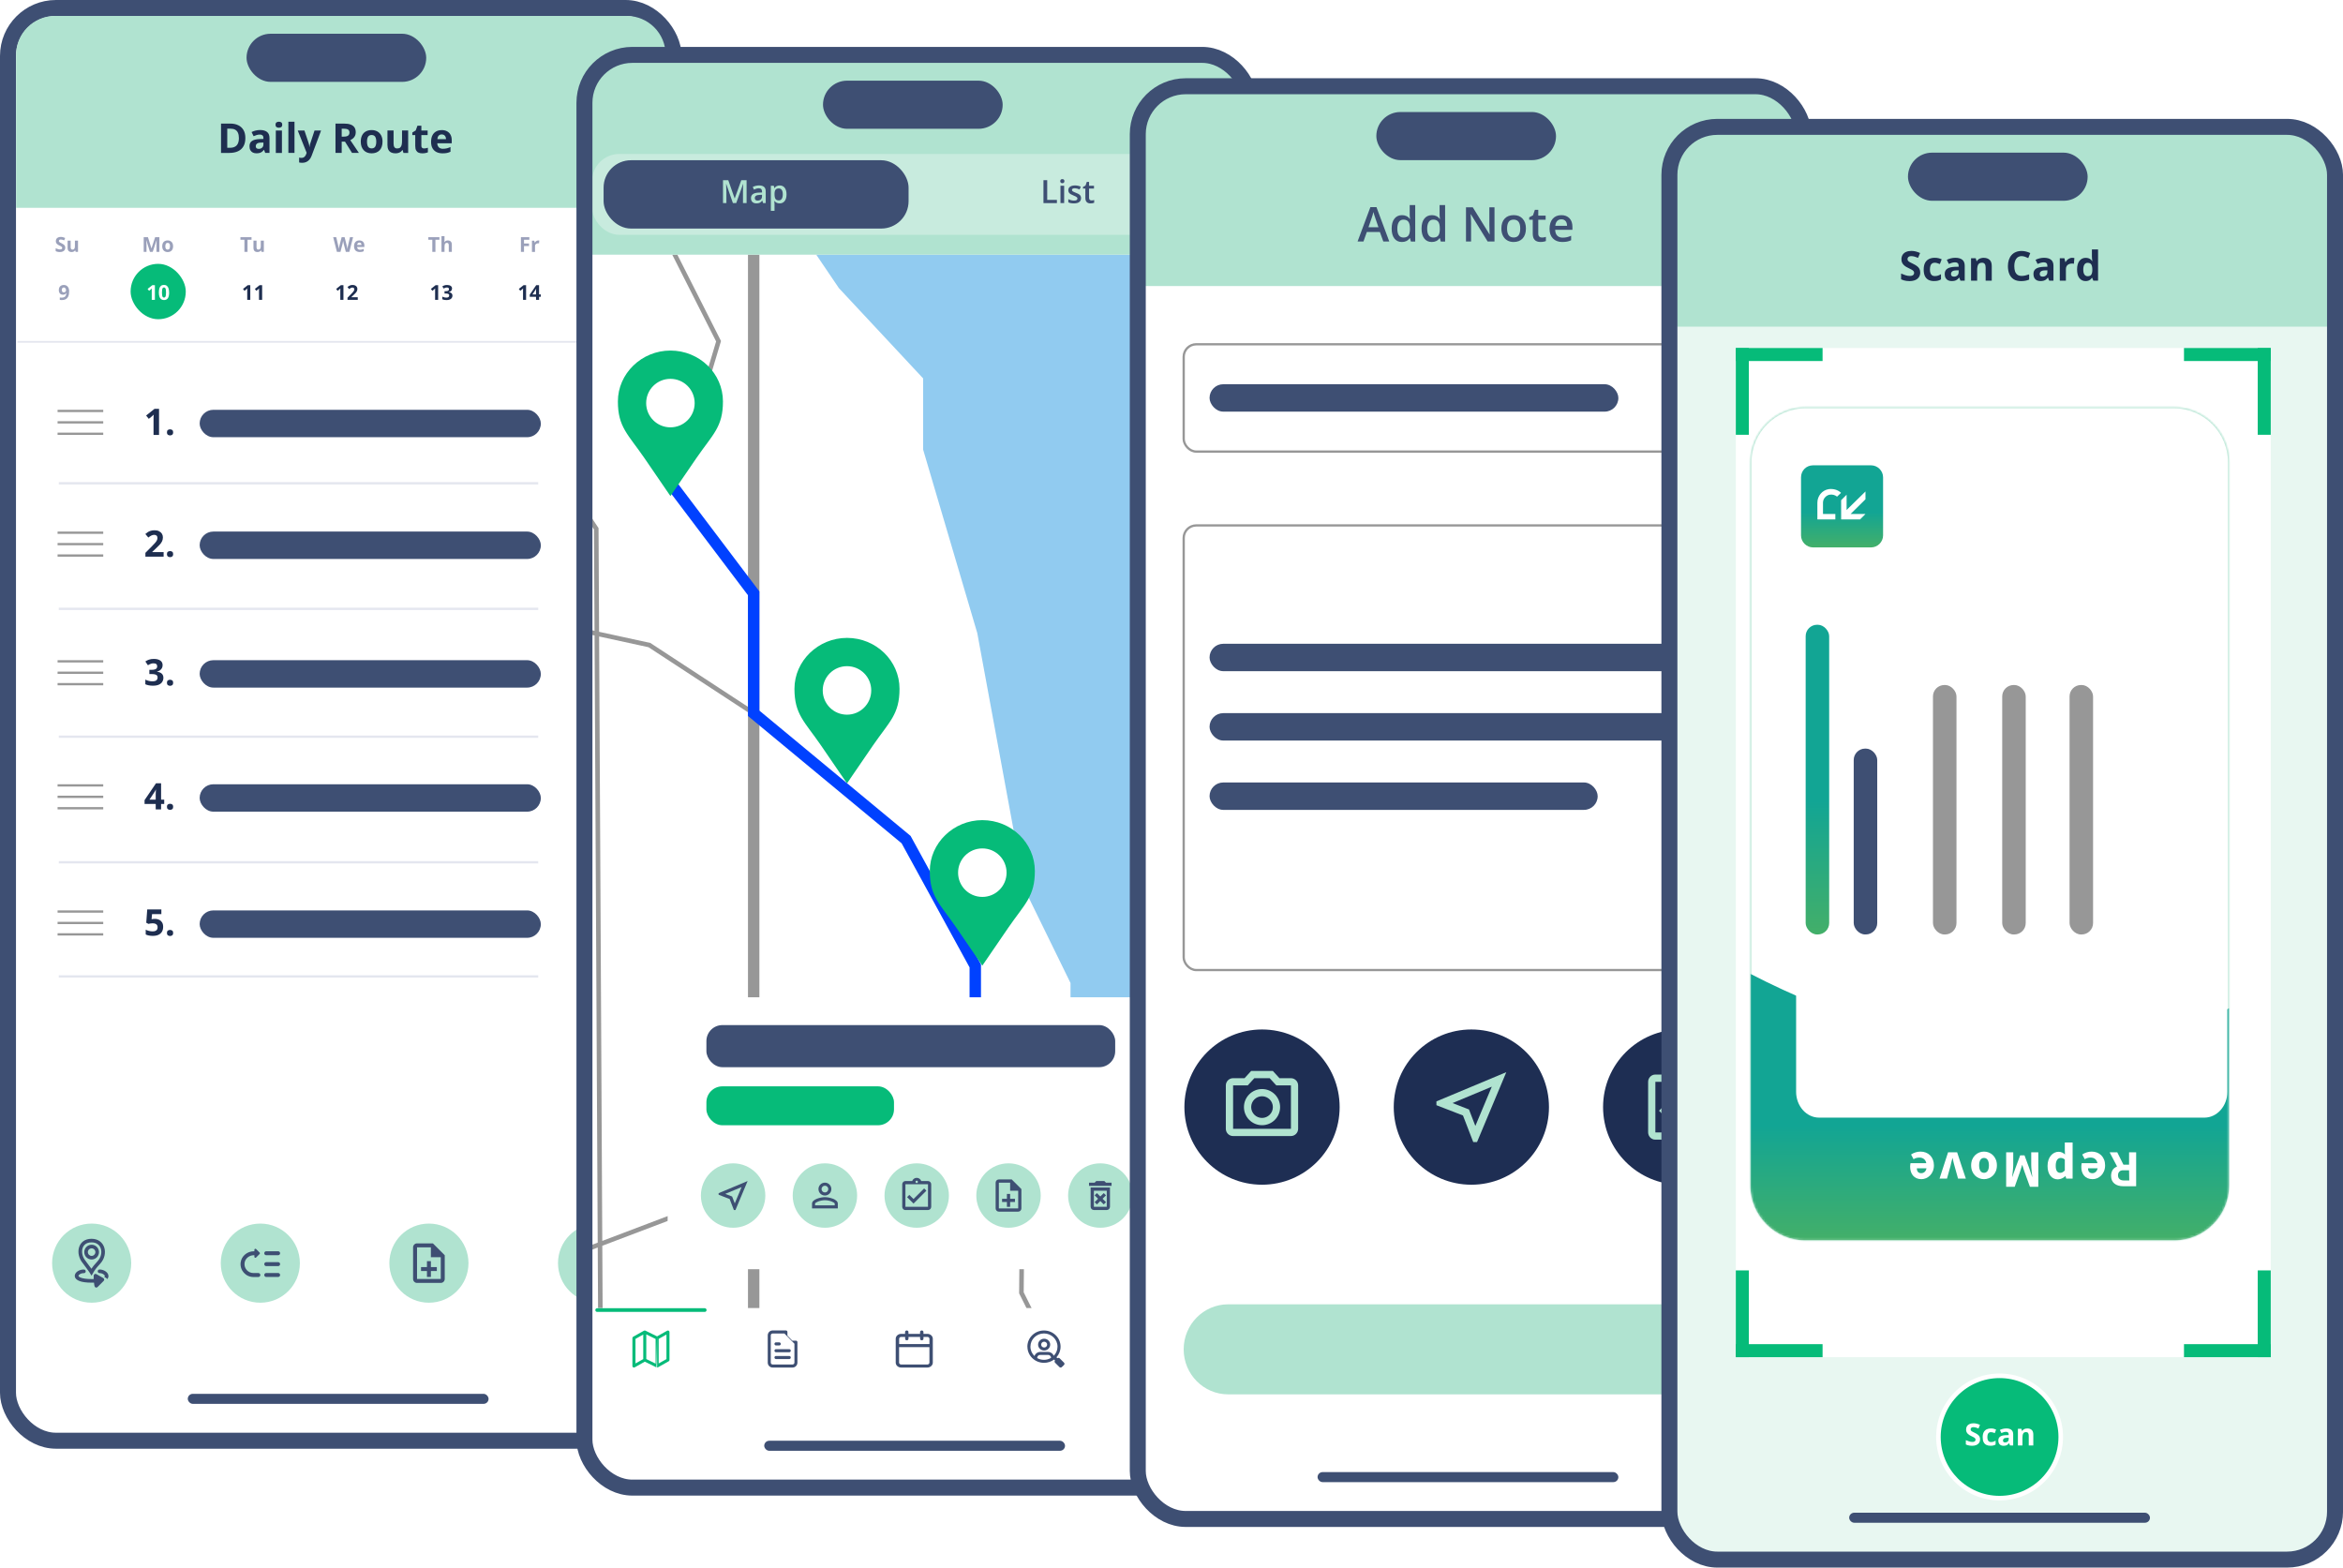 <?xml version="1.0" encoding="UTF-8"?> <svg xmlns="http://www.w3.org/2000/svg" xmlns:xlink="http://www.w3.org/1999/xlink" id="b" viewBox="0 0 1026.26 686.59"><defs><clipPath id="d"><rect x="22.82" y="535.92" width="34.66" height="34.66" style="fill:none;"></rect></clipPath><clipPath id="e"><rect x="96.69" y="535.92" width="34.66" height="34.66" style="fill:none;"></rect></clipPath><clipPath id="f"><rect x="103.62" y="542.85" width="20.79" height="20.79" style="fill:none;"></rect></clipPath><clipPath id="g"><rect x="170.54" y="535.92" width="34.66" height="34.66" style="fill:none;"></rect></clipPath><clipPath id="h"><rect x="177.47" y="542.85" width="20.79" height="20.79" style="fill:none;"></rect></clipPath><clipPath id="i"><rect x="244.41" y="535.92" width="34.66" height="34.66" style="fill:none;"></rect></clipPath><clipPath id="j"><rect x="251.34" y="542.85" width="20.79" height="20.79" style="fill:none;"></rect></clipPath><clipPath id="k"><rect x="254.26" y="172.99" width="24" height="24" style="fill:none;"></rect></clipPath><clipPath id="l"><rect x="254.26" y="226.32" width="24" height="24" style="fill:none;"></rect></clipPath><clipPath id="m"><rect x="254.26" y="282.66" width="24" height="24" style="fill:none;"></rect></clipPath><clipPath id="n"><rect x="253.26" y="337" width="24" height="24" style="fill:none;"></rect></clipPath><clipPath id="o"><rect x="253.26" y="392.25" width="24" height="24" style="fill:none;"></rect></clipPath><clipPath id="p"><rect x="258.76" y="111.55" width="287.21" height="461.44" style="fill:none;"></rect></clipPath><filter id="q" x="277.4" y="421.07" width="249" height="150" filterUnits="userSpaceOnUse"><feOffset dx="0" dy="5"></feOffset><feGaussianBlur result="r" stdDeviation="5"></feGaussianBlur><feFlood flood-color="#000" flood-opacity=".25"></feFlood><feComposite in2="r" operator="in"></feComposite><feComposite in="SourceGraphic"></feComposite></filter><clipPath id="s"><rect x="307" y="509.53" width="28.22" height="28.22" style="fill:none;"></rect></clipPath><clipPath id="t"><rect x="312.65" y="515.17" width="16.93" height="16.93" style="fill:none;"></rect></clipPath><clipPath id="u"><rect x="347.21" y="509.53" width="28.22" height="28.22" style="fill:none;"></rect></clipPath><clipPath id="v"><rect x="352.86" y="515.17" width="16.93" height="16.93" style="fill:none;"></rect></clipPath><clipPath id="w"><rect x="387.42" y="509.53" width="28.22" height="28.22" style="fill:none;"></rect></clipPath><clipPath id="x"><rect x="393.07" y="515.17" width="16.93" height="16.93" style="fill:none;"></rect></clipPath><clipPath id="y"><rect x="427.63" y="509.53" width="28.22" height="28.22" style="fill:none;"></rect></clipPath><clipPath id="z"><rect x="433.28" y="515.17" width="16.93" height="16.93" style="fill:none;"></rect></clipPath><clipPath id="aa"><rect x="467.84" y="509.53" width="28.22" height="28.22" style="fill:none;"></rect></clipPath><clipPath id="ab"><rect x="473.49" y="515.17" width="16.93" height="16.93" style="fill:none;"></rect></clipPath><clipPath id="ac"><rect x="533.78" y="465.9" width="38" height="38" style="fill:none;"></rect></clipPath><clipPath id="ad"><rect x="717.16" y="465.9" width="38" height="38" style="fill:none;"></rect></clipPath><clipPath id="ae"><rect x="610.47" y="450.9" width="68" height="68" style="fill:none;"></rect></clipPath><clipPath id="af"><rect x="624.07" y="464.5" width="40.8" height="40.8" style="fill:none;"></rect></clipPath><mask id="ag" x="766.19" y="177.87" width="210.68" height="365.9" maskUnits="userSpaceOnUse"><g id="ah"><path d="M976.37,202.38v316.87c0,13.2-10.81,24.01-24.01,24.01h-161.66c-13.2,0-24.01-10.81-24.01-24.01V202.38c0-13.2,10.81-24.01,24.01-24.01h161.66c13.2,0,24.01,10.81,24.01,24.01Z" style="fill:#fff;"></path></g></mask><mask id="ai" x="766.69" y="178.37" width="209.68" height="364.9" maskUnits="userSpaceOnUse"><g id="aj"><path d="M976.37,202.38v316.87c0,13.2-10.81,24.01-24.01,24.01h-161.66c-13.2,0-24.01-10.81-24.01-24.01V202.38c0-13.2,10.81-24.01,24.01-24.01h161.66c13.2,0,24.01,10.81,24.01,24.01Z" style="fill:#fff;"></path></g></mask><linearGradient id="ak" x1="871.53" y1="700.87" x2="871.53" y2="817.6" gradientTransform="translate(0 1244.13) scale(1 -1)" gradientUnits="userSpaceOnUse"><stop offset="0" stop-color="#43af69"></stop><stop offset=".43" stop-color="#12a594"></stop></linearGradient><mask id="al" x="766.69" y="178.37" width="209.68" height="364.9" maskUnits="userSpaceOnUse"><g id="am"><path d="M976.37,202.38v316.87c0,13.2-10.81,24.01-24.01,24.01h-161.66c-13.2,0-24.01-10.81-24.01-24.01V202.38c0-13.2,10.81-24.01,24.01-24.01h161.66c13.2,0,24.01,10.81,24.01,24.01Z" style="fill:#fff;"></path></g></mask><linearGradient id="an" x1="806.84" y1="1004.38" x2="806.84" y2="1040.32" xlink:href="#ak"></linearGradient><mask id="ao" x="766.69" y="178.37" width="209.68" height="364.9" maskUnits="userSpaceOnUse"><g id="ap"><path d="M976.37,202.38v316.87c0,13.2-10.81,24.01-24.01,24.01h-161.66c-13.2,0-24.01-10.81-24.01-24.01V202.38c0-13.2,10.81-24.01,24.01-24.01h161.66c13.2,0,24.01,10.81,24.01,24.01Z" style="fill:#fff;"></path></g></mask><mask id="aq" x="766.69" y="178.37" width="226.84" height="364.9" maskUnits="userSpaceOnUse"><g id="ar"><path d="M976.37,202.38v316.87c0,13.2-10.81,24.01-24.01,24.01h-161.66c-13.2,0-24.01-10.81-24.01-24.01V202.38c0-13.2,10.81-24.01,24.01-24.01h161.66c13.2,0,24.01,10.81,24.01,24.01Z" style="fill:#fff;"></path></g></mask><mask id="as" x="788.6" y="393.06" width="204.94" height="94.74" maskUnits="userSpaceOnUse"><g id="at"><path d="M993.54,403.95v72.92c0,5.96-4.93,10.89-10.89,10.89h-183.13c-5.96,0-10.89-4.93-10.89-10.89v-72.92c0-5.96,4.93-10.89,10.89-10.89h183.13c6.04,0,10.89,4.93,10.89,10.89Z" style="fill:#fff;"></path></g></mask><linearGradient id="au" x1="796.05" y1="409.29" x2="796.05" y2="273.64" gradientTransform="matrix(1,0,0,1,0,0)" xlink:href="#ak"></linearGradient></defs><g id="c"><rect x="3.5" y="3.5" width="291.55" height="627.52" rx="21" ry="21" style="fill:#fff;"></rect><rect x="3.5" y="3.5" width="291.55" height="627.52" rx="21" ry="21" style="fill:#fff; stroke:#3e4f73; stroke-linejoin:bevel; stroke-width:7px;"></rect><path d="M24.05,6.99h250.5c9.38,0,17,7.62,17,17v67.02H7.05V23.99c0-9.38,7.62-17,17-17Z" style="fill:#b0e3d0;"></path><rect x="107.99" y="14.78" width="78.7" height="21.08" rx="10.54" ry="10.54" style="fill:#3e4f73;"></rect><rect x="82.25" y="610.49" width="131.75" height="4.39" rx="2.2" ry="2.2" style="fill:#3e4f73;"></rect><path d="M107.47,60.43c0,1.45-.27,2.66-.83,3.63-.55.97-1.35,1.7-2.4,2.19-1.05.49-2.31.73-3.79.73h-3.64v-12.85h4.04c1.35,0,2.51.24,3.5.72.99.47,1.76,1.18,2.31,2.12.54.93.81,2.09.81,3.46ZM104.64,60.5c0-.95-.14-1.73-.42-2.34-.27-.62-.68-1.07-1.23-1.36-.54-.29-1.2-.44-2-.44h-1.45v8.37h1.17c1.33,0,2.31-.35,2.96-1.06s.97-1.76.97-3.16ZM113.95,56.95c1.32,0,2.33.29,3.03.86.71.57,1.06,1.45,1.06,2.62v6.55h-1.87l-.52-1.34h-.07c-.28.35-.57.64-.86.86-.3.22-.63.39-1.01.49-.38.1-.85.16-1.39.16-.58,0-1.1-.11-1.57-.33-.45-.22-.81-.56-1.08-1.02-.26-.46-.39-1.05-.39-1.76,0-1.04.36-1.81,1.1-2.3.73-.5,1.83-.77,3.29-.83l1.71-.05v-.43c0-.51-.14-.89-.41-1.13-.27-.24-.64-.36-1.12-.36s-.94.07-1.4.2c-.46.13-.91.3-1.37.51l-.89-1.81c.52-.27,1.11-.49,1.75-.65.65-.16,1.32-.24,2.01-.24ZM115.38,62.43l-1.04.03c-.87.02-1.47.18-1.81.47-.34.29-.5.67-.5,1.13,0,.41.12.7.36.88.24.17.55.26.94.26.57,0,1.06-.17,1.45-.51.4-.34.6-.82.6-1.45v-.81ZM123.49,57.16v9.83h-2.68v-9.83h2.68ZM122.15,53.31c.4,0,.74.09,1.03.28.29.18.43.53.43,1.03s-.14.84-.43,1.04c-.29.19-.63.28-1.03.28s-.75-.09-1.03-.28c-.29-.19-.43-.54-.43-1.04s.14-.85.43-1.03c.28-.19.63-.28,1.03-.28ZM128.99,66.98h-2.68v-13.68h2.68v13.68ZM130.41,57.16h2.93l1.86,5.53c.05.18.1.36.14.54.05.18.08.37.11.56.03.19.05.4.07.61h.05c.04-.32.09-.61.14-.89.07-.28.15-.55.24-.82l1.82-5.53h2.87l-4.15,11.08c-.25.68-.58,1.24-.99,1.7-.4.46-.87.8-1.39,1.03-.53.23-1.1.34-1.73.34-.3,0-.57-.02-.79-.05-.22-.03-.41-.06-.57-.1v-2.13c.12.03.28.06.47.08.18.02.38.04.59.04.37,0,.69-.08.96-.24.27-.16.5-.37.68-.64.18-.26.32-.55.43-.87l.16-.48-3.9-9.76ZM150.69,54.13c1.17,0,2.13.14,2.88.42.77.28,1.33.71,1.7,1.27.37.57.55,1.29.55,2.15,0,.59-.11,1.1-.33,1.54-.22.44-.52.81-.88,1.12-.36.3-.76.55-1.18.75l3.78,5.6h-3.02l-3.07-4.93h-1.45v4.93h-2.72v-12.85h3.74ZM150.5,56.37h-.83v3.47h.88c.9,0,1.55-.15,1.93-.45.4-.3.59-.75.59-1.34s-.21-1.04-.63-1.3c-.42-.26-1.06-.39-1.94-.39ZM167.55,62.05c0,.82-.11,1.55-.34,2.18-.21.63-.53,1.17-.95,1.61-.42.43-.92.76-1.52.99-.58.22-1.24.33-1.98.33-.69,0-1.33-.11-1.91-.33-.57-.22-1.07-.55-1.5-.99-.42-.44-.75-.97-.99-1.61-.23-.63-.34-1.36-.34-2.18,0-1.09.19-2.01.58-2.77.39-.76.94-1.33,1.65-1.72.72-.39,1.57-.59,2.56-.59.92,0,1.73.2,2.44.59.72.39,1.28.97,1.68,1.72.41.76.62,1.68.62,2.77ZM160.75,62.05c0,.65.07,1.19.21,1.63.15.44.37.77.66.99.3.22.69.33,1.17.33s.86-.11,1.15-.33c.3-.22.52-.55.65-.99.15-.44.22-.98.22-1.63s-.07-1.19-.22-1.62c-.13-.43-.35-.76-.65-.97-.29-.22-.68-.33-1.16-.33-.71,0-1.23.24-1.55.73-.32.49-.48,1.22-.48,2.19ZM178.78,57.16v9.83h-2.06l-.36-1.26h-.14c-.21.33-.47.61-.79.82-.31.21-.66.37-1.04.46-.39.1-.78.15-1.19.15-.7,0-1.32-.12-1.84-.37-.52-.25-.93-.64-1.22-1.17-.29-.53-.43-1.21-.43-2.06v-6.41h2.68v5.74c0,.7.13,1.23.38,1.59.25.36.65.54,1.2.54s.98-.12,1.29-.37c.31-.25.52-.62.65-1.1.13-.49.19-1.08.19-1.78v-4.62h2.68ZM185.73,65.02c.3,0,.58-.03.86-.09.28-.06.55-.13.83-.22v2c-.29.13-.64.23-1.07.32-.42.09-.89.13-1.39.13-.59,0-1.11-.09-1.58-.28-.47-.19-.83-.53-1.1-.99-.27-.47-.4-1.13-.4-1.98v-4.74h-1.28v-1.13l1.48-.9.77-2.07h1.71v2.09h2.75v2.01h-2.75v4.74c0,.38.11.66.32.84.22.18.5.27.85.27ZM193.47,56.97c.91,0,1.69.18,2.34.53.66.35,1.17.85,1.52,1.51.36.66.54,1.47.54,2.43v1.3h-6.34c.03.76.26,1.35.68,1.78.43.43,1.02.64,1.78.64.62,0,1.2-.07,1.72-.19s1.06-.32,1.61-.58v2.07c-.49.24-1,.42-1.53.53-.53.11-1.17.17-1.93.17-.98,0-1.86-.18-2.62-.54-.75-.36-1.35-.92-1.78-1.66s-.64-1.68-.64-2.81.19-2.1.58-2.86c.39-.77.94-1.34,1.63-1.72.7-.39,1.51-.58,2.44-.58ZM193.48,58.88c-.52,0-.95.17-1.3.5-.34.33-.53.86-.59,1.57h3.77c-.01-.4-.08-.75-.22-1.06-.14-.31-.34-.56-.62-.74-.27-.18-.61-.27-1.04-.27Z" style="fill:#1e2e50;"></path><rect x="57.21" y="115.56" width="24.16" height="24.26" rx="12.08" ry="12.08" style="fill:#06bb79;"></rect><rect x="7.65" y="149.35" width="283.12" height=".76" style="fill:#e4e6ef;"></rect><path d="M28.59,108.52c0,.38-.1.71-.28.99-.19.28-.46.5-.81.65-.35.15-.78.23-1.28.23-.23,0-.44-.01-.65-.04-.22-.03-.42-.07-.62-.13-.2-.06-.38-.13-.56-.22v-1.27c.31.14.62.26.95.36.33.11.65.16.98.16.23,0,.4-.03.53-.09.14-.06.24-.14.3-.24.06-.1.1-.22.1-.35,0-.16-.06-.3-.17-.41-.11-.11-.26-.22-.45-.32-.19-.1-.4-.21-.64-.32-.15-.07-.31-.16-.49-.26-.17-.1-.35-.23-.5-.37-.16-.15-.29-.32-.39-.53-.1-.21-.15-.46-.15-.76,0-.38.09-.71.26-.99.18-.27.43-.48.76-.62.32-.15.71-.22,1.16-.22.34,0,.65.04.95.12.31.08.62.19.96.33l-.44,1.06c-.29-.12-.56-.21-.8-.28-.23-.07-.47-.1-.72-.1-.17,0-.32.03-.44.08-.12.05-.21.13-.27.23-.06.1-.09.21-.09.34,0,.15.05.28.13.39.09.1.23.2.41.3.18.1.41.21.68.34.33.16.62.32.84.49.24.17.42.36.54.59.13.23.2.51.2.84ZM34.17,105.39v4.92h-1.03l-.18-.63h-.07c-.11.17-.24.3-.4.41s-.34.18-.53.23c-.19.05-.39.07-.59.07-.35,0-.66-.06-.92-.18-.26-.13-.47-.32-.62-.59-.14-.26-.22-.61-.22-1.03v-3.21h1.34v2.87c0,.35.06.62.19.8.13.18.33.27.61.27s.48-.06.64-.18c.16-.13.26-.31.32-.55.07-.24.1-.54.1-.89v-2.31h1.34Z" style="fill:#9aa0ba;"></path><path d="M30.28,127.65c0,.37-.02.74-.08,1.1-.05.36-.14.71-.28,1.03-.14.32-.32.6-.57.85-.24.25-.55.44-.92.58-.38.14-.83.21-1.37.21-.13,0-.28,0-.44-.02-.17,0-.32-.02-.43-.04v-1.09c.12.03.25.05.38.07.14.01.27.02.41.02.53,0,.95-.08,1.24-.26.29-.17.5-.41.62-.71.12-.3.19-.65.2-1.05h-.05c-.08.14-.18.27-.3.38-.11.11-.26.2-.44.27-.17.06-.41.1-.68.1-.37,0-.69-.08-.96-.24-.27-.16-.48-.39-.63-.7-.15-.3-.22-.67-.22-1.1,0-.47.08-.87.26-1.2.18-.33.43-.59.76-.77.33-.18.72-.27,1.16-.27.33,0,.63.06.92.17.29.11.53.28.75.52.22.23.38.52.5.88.12.36.18.77.18,1.25ZM27.96,125.92c-.26,0-.47.09-.65.27-.17.18-.25.47-.25.85,0,.31.07.56.22.74.14.18.36.27.65.27.2,0,.38-.04.53-.13.15-.09.27-.2.35-.34.08-.14.12-.28.12-.42s-.02-.3-.06-.44c-.04-.15-.1-.28-.18-.4-.08-.12-.19-.22-.31-.29-.12-.07-.26-.11-.43-.11Z" style="fill:#9aa0ba;"></path><path d="M67.83,131.34h-1.36v-4.1c0-.15,0-.31.02-.47,0-.16.02-.31.02-.44-.03.04-.1.1-.2.2-.1.09-.19.17-.27.25l-.74.59-.65-.82,2.07-1.65h1.12v6.43ZM74.08,128.12c0,.52-.05.98-.12,1.39-.08.41-.21.75-.39,1.04-.17.28-.41.5-.7.65-.29.15-.63.22-1.04.22-.52,0-.94-.13-1.27-.39-.34-.26-.58-.64-.74-1.14-.16-.5-.24-1.09-.24-1.78s.08-1.29.22-1.78c.14-.5.38-.88.71-1.14.32-.26.77-.4,1.31-.4.51,0,.94.13,1.27.4.33.26.58.64.74,1.14.16.49.24,1.09.24,1.79ZM70.94,128.12c0,.49.02.9.08,1.23.05.33.14.57.27.73.14.16.31.25.54.25s.41-.08.53-.24c.13-.16.23-.41.28-.74.06-.33.08-.74.08-1.23s-.02-.9-.08-1.23c-.05-.33-.15-.58-.28-.74-.13-.17-.31-.25-.53-.25s-.41.08-.54.25c-.13.16-.22.41-.27.74-.06.33-.08.74-.08,1.23Z" style="fill:#fff;"></path><path d="M65.67,110.31l-1.55-5.05h-.04c0,.12.02.3.02.55.02.24.03.5.05.77,0,.27.02.52.02.74v2.99h-1.22v-6.43h1.86l1.52,4.92h.02l1.61-4.92h1.86v6.43h-1.28v-3.05c0-.2,0-.44,0-.7.01-.26.02-.52.04-.75,0-.24.02-.42.02-.54h-.04l-1.66,5.04h-1.25ZM75.82,107.84c0,.41-.05.77-.17,1.09-.11.32-.27.59-.48.81-.21.22-.46.38-.76.49-.29.11-.62.17-.99.17-.35,0-.67-.06-.95-.17-.29-.11-.54-.28-.76-.49-.21-.22-.38-.49-.49-.81-.11-.32-.17-.68-.17-1.09,0-.55.1-1.01.29-1.39.19-.38.47-.67.83-.86.35-.2.78-.3,1.28-.3.47,0,.87.1,1.22.3.36.2.64.48.84.86.2.38.31.84.31,1.39ZM72.41,107.84c0,.32.04.59.11.81.08.22.18.39.33.5.15.11.35.17.59.17s.43-.06.58-.17c.15-.11.26-.28.32-.5.07-.22.11-.49.11-.81s-.03-.6-.11-.81c-.07-.22-.17-.38-.32-.49-.15-.11-.35-.16-.59-.16-.35,0-.62.12-.77.36s-.24.61-.24,1.1Z" style="fill:#9aa0ba;"></path><path d="M109.65,131.34h-1.36v-3.72c0-.1,0-.23,0-.38,0-.15,0-.31,0-.47,0-.16.02-.31.02-.44-.04.04-.1.1-.2.2-.1.09-.19.17-.27.25l-.74.59-.66-.82,2.07-1.65h1.12v6.43ZM114.81,131.34h-1.36v-4.1c0-.15,0-.31.02-.47,0-.16.02-.31.02-.44-.03.04-.1.1-.2.2-.1.09-.19.17-.27.25l-.74.59-.65-.82,2.07-1.65h1.12v6.43Z" style="fill:#1e2e50;"></path><path d="M108.42,110.31h-1.36v-5.3h-1.75v-1.13h4.86v1.13h-1.75v5.3ZM115.57,105.39v4.92h-1.03l-.18-.63h-.08c-.11.17-.23.3-.39.41s-.34.18-.53.23c-.19.05-.39.07-.59.07-.35,0-.66-.06-.92-.18-.26-.13-.47-.32-.61-.59-.14-.26-.22-.61-.22-1.03v-3.21h1.34v2.87c0,.35.06.62.19.8.13.18.33.27.6.27s.49-.06.65-.18c.16-.13.26-.31.32-.55.07-.24.1-.54.1-.89v-2.31h1.34Z" style="fill:#9aa0ba;"></path><path d="M150.42,131.34h-1.36v-4.1c0-.15,0-.31.02-.47,0-.16.02-.31.02-.44-.03.04-.1.1-.2.2-.1.09-.19.17-.27.25l-.74.59-.65-.82,2.07-1.65h1.12v6.43ZM156.71,131.34h-4.5v-.95l1.61-1.63c.32-.33.59-.61.78-.84.2-.23.35-.43.44-.62.09-.18.14-.38.14-.59,0-.26-.07-.45-.22-.57-.14-.13-.33-.19-.56-.19-.26,0-.5.06-.73.17-.23.11-.48.28-.74.49l-.74-.88c.18-.16.38-.31.59-.45.2-.14.44-.25.72-.34.27-.09.6-.13.98-.13.43,0,.79.08,1.09.23.31.15.54.36.71.62.17.26.25.56.25.89,0,.36-.08.68-.21.97-.14.29-.35.58-.62.87-.27.29-.59.61-.97.95l-.83.78v.06h2.8v1.14Z" style="fill:#1e2e50;"></path><path d="M154.66,103.88l-1.64,6.43h-1.55l-.87-3.38c-.02-.06-.05-.16-.08-.3-.03-.13-.06-.28-.09-.43-.03-.16-.06-.31-.09-.44-.02-.14-.04-.25-.05-.33,0,.08-.03.19-.05.33-.02.14-.05.28-.08.44-.03.16-.06.3-.09.44-.03.13-.05.24-.07.31l-.87,3.37h-1.55l-1.64-6.43h1.34l.83,3.51c.02.11.05.23.07.38.04.15.07.3.1.46.03.16.06.31.08.46.02.15.05.27.05.38.02-.11.04-.24.06-.39.02-.15.05-.3.07-.45.03-.16.06-.3.09-.43.03-.13.05-.24.08-.32l.94-3.6h1.29l.93,3.6c.02.08.05.19.07.32.03.13.06.28.09.43.02.16.05.31.07.46.03.15.05.27.06.38.02-.15.05-.32.08-.53.04-.21.07-.42.12-.63.05-.21.08-.38.11-.52l.82-3.51h1.34ZM157.39,105.3c.46,0,.85.09,1.18.26.33.17.58.43.76.76.18.33.27.74.27,1.21v.65h-3.17c0,.38.13.68.34.89.21.21.51.32.89.32.32,0,.6-.03.86-.1.26-.06.53-.16.8-.29v1.04c-.24.12-.5.21-.77.26-.26.06-.59.08-.96.08-.5,0-.93-.09-1.31-.27-.38-.18-.68-.46-.89-.83-.21-.37-.32-.84-.32-1.41s.1-1.05.29-1.43c.2-.38.47-.67.82-.86.35-.19.76-.29,1.22-.29ZM157.4,106.25c-.26,0-.48.08-.65.25-.17.17-.27.43-.29.79h1.88c0-.2-.04-.38-.11-.53-.07-.16-.17-.28-.31-.37-.14-.09-.31-.14-.52-.14Z" style="fill:#9aa0ba;"></path><path d="M191.94,131.34h-1.36v-3.72c0-.1,0-.23,0-.38,0-.15,0-.31,0-.47,0-.16.01-.31.02-.44-.04.04-.1.1-.2.2-.09.09-.19.17-.27.25l-.74.59-.66-.82,2.07-1.65h1.12v6.43ZM197.99,126.34c0,.3-.07.55-.19.77-.12.22-.29.39-.5.53-.2.14-.44.24-.71.3v.03c.52.06.91.22,1.18.48.27.25.41.59.41,1.01,0,.38-.09.71-.28,1.01-.18.3-.47.53-.85.7-.38.17-.87.26-1.47.26-.35,0-.68-.03-.99-.09-.31-.06-.59-.14-.86-.26v-1.16c.28.14.56.25.86.32.31.07.59.11.85.11.49,0,.83-.08,1.02-.25.2-.17.29-.41.29-.71,0-.18-.05-.33-.14-.45-.09-.12-.25-.22-.47-.28s-.54-.1-.94-.1h-.49v-1.04h.5c.4,0,.7-.04.9-.11.21-.08.35-.18.42-.31.08-.13.12-.28.12-.45,0-.23-.07-.41-.22-.54-.14-.13-.38-.19-.7-.19-.21,0-.4.03-.56.08-.17.05-.32.11-.46.18-.14.07-.25.14-.35.21l-.63-.94c.26-.18.55-.33.89-.45s.74-.18,1.22-.18c.66,0,1.19.13,1.57.4.39.27.59.64.59,1.13Z" style="fill:#1e2e50;"></path><path d="M190.72,110.31h-1.36v-5.3h-1.75v-1.13h4.86v1.13h-1.75v5.3ZM194.7,103.46v1.39c0,.24-.02.48-.03.7s-.02.38-.04.47h.08c.11-.17.23-.31.38-.41.14-.11.31-.18.48-.23.17-.05.37-.08.57-.08.35,0,.66.06.92.19.26.12.47.32.62.59.15.26.23.61.23,1.03v3.21h-1.34v-2.87c0-.35-.07-.62-.2-.8-.13-.18-.33-.27-.6-.27s-.48.06-.64.19c-.15.12-.26.31-.33.55-.06.24-.09.54-.09.88v2.31h-1.34v-6.85h1.34Z" style="fill:#9aa0ba;"></path><path d="M230.45,131.34h-1.36v-3.72c0-.1,0-.23,0-.38s0-.31.01-.47c0-.16,0-.31.02-.44-.03.04-.1.1-.2.2-.1.09-.19.17-.28.25l-.74.59-.65-.82,2.07-1.65h1.11v6.43ZM236.89,130h-.77v1.33h-1.33v-1.33h-2.75v-.95l2.82-4.15h1.25v4.04h.77v1.06ZM234.79,128.95v-1.46c0-.14.02-.28.02-.42,0-.14.02-.27.02-.37,0-.11.02-.19.02-.23h-.04c-.05.12-.11.24-.17.35-.06.11-.14.23-.22.35l-1.18,1.78h1.55Z" style="fill:#1e2e50;"></path><path d="M229.51,110.31h-1.34v-6.43h3.69v1.12h-2.34v1.66h2.19v1.11h-2.19v2.54ZM235.76,105.3c.07,0,.14,0,.23.01.09,0,.17.01.22.03l-.11,1.26s-.11-.03-.19-.03c-.07,0-.14-.01-.2-.01-.17,0-.35.02-.51.07-.16.04-.3.12-.44.22-.13.1-.23.23-.31.39-.07.16-.11.35-.11.59v2.5h-1.34v-4.92h1.01l.2.83h.06c.1-.17.22-.32.37-.46.14-.14.31-.25.5-.33.19-.08.39-.13.61-.13Z" style="fill:#9aa0ba;"></path><path d="M268.96,131.34h-1.37v-3.72c0-.1,0-.23,0-.38s0-.31.02-.47c0-.16,0-.31.02-.44-.03.04-.1.1-.2.2-.1.09-.19.17-.28.25l-.74.59-.65-.82,2.07-1.65h1.12v6.43ZM273.09,127.23c.4,0,.74.08,1.05.22.31.15.55.37.72.66.18.29.27.65.27,1.07,0,.46-.1.86-.29,1.2-.19.33-.48.59-.86.77-.38.18-.86.27-1.42.27-.34,0-.65-.03-.95-.09-.3-.06-.56-.14-.78-.26v-1.17c.23.12.49.22.8.3.32.08.61.12.89.12s.5-.03.68-.11c.19-.07.33-.18.42-.33.1-.15.14-.35.14-.58,0-.31-.11-.55-.32-.72-.21-.17-.53-.25-.97-.25-.17,0-.35.02-.53.05s-.33.06-.45.1l-.54-.29.24-3.28h3.49v1.15h-2.3l-.12,1.26c.11-.02.21-.04.33-.06.11-.02.28-.03.49-.03Z" style="fill:#1e2e50;"></path><path d="M269.79,108.52c0,.38-.09.71-.28.99s-.46.5-.81.65c-.35.15-.78.23-1.28.23-.23,0-.44-.01-.65-.04s-.42-.07-.62-.13c-.19-.06-.38-.13-.56-.22v-1.27c.31.14.62.26.95.36.33.11.65.16.98.16.23,0,.41-.03.54-.09s.23-.14.29-.24c.07-.1.1-.22.1-.35,0-.16-.05-.3-.17-.41-.11-.11-.26-.22-.45-.32-.19-.1-.4-.21-.64-.32-.15-.07-.31-.16-.49-.26-.17-.1-.34-.23-.5-.37-.17-.15-.29-.32-.4-.53-.1-.21-.15-.46-.15-.76,0-.38.09-.71.27-.99.17-.27.42-.48.75-.62.33-.15.71-.22,1.16-.22.34,0,.65.04.96.12.3.08.62.19.95.33l-.44,1.06c-.29-.12-.56-.21-.8-.28-.23-.07-.47-.1-.71-.1-.17,0-.32.03-.44.08-.12.05-.22.13-.28.23-.06.1-.09.21-.09.34,0,.15.04.28.14.39.09.1.23.2.4.3.19.1.41.21.68.34.32.16.61.32.84.49.23.17.41.36.54.59.12.23.19.51.19.84ZM272.86,105.29c.66,0,1.17.14,1.52.43.35.29.53.72.53,1.31v3.28h-.94l-.26-.67h-.04c-.14.18-.29.32-.44.43-.14.11-.32.19-.5.25-.19.05-.42.08-.7.08s-.55-.06-.78-.17c-.23-.11-.41-.28-.54-.51-.13-.23-.2-.52-.2-.88,0-.52.18-.91.55-1.15.37-.25.92-.39,1.65-.41l.85-.03v-.22c0-.26-.07-.45-.2-.57-.14-.12-.32-.18-.56-.18s-.47.03-.7.1c-.23.07-.46.15-.68.26l-.44-.91c.26-.14.55-.25.87-.33.33-.08.66-.12,1.01-.12ZM273.58,108.03l-.52.02c-.44.01-.74.09-.9.23-.17.14-.26.33-.26.57,0,.21.06.35.18.44.12.08.28.13.47.13.29,0,.53-.09.73-.26.2-.17.29-.41.29-.73v-.4Z" style="fill:#9aa0ba;"></path><g style="clip-path:url(#d);"><path d="M40.15,535.92h0c9.57,0,17.33,7.76,17.33,17.33h0c0,9.57-7.76,17.33-17.33,17.33h0c-9.57,0-17.33-7.76-17.33-17.33h0c0-9.57,7.76-17.33,17.33-17.33Z" style="fill:#b0e3d0;"></path><path d="M37.51,552.3s.05.06.07.09c.49.67.91,1.23,1.29,1.73.42.56.8,1.06,1.17,1.58.52-.8,1.26-1.73,2.7-3.3,1.54-1.67,1.94-3.81,1.44-5.46-.48-1.56-1.78-2.79-4.09-2.79-1.22,0-2.09.33-2.69.78-.61.46-1.04,1.1-1.27,1.89-.46,1.61-.06,3.76,1.39,5.47ZM41,557.16c.49-.84,1.05-1.68,2.9-3.68,3.8-4.12,2.24-10.9-3.81-10.9s-7.3,6.59-3.79,10.74c.53.72.96,1.3,1.34,1.81h0c.57.76,1.03,1.36,1.51,2.09.29.44.6.93.94,1.51.29-.45.49-.82.68-1.15h0c.08-.14.16-.28.23-.42ZM34.08,556.77c.74-.47,1.71-.77,2.71-.73.43.01.78.38.76.82,0,.44-.38.78-.81.77-.68-.02-1.33.18-1.79.48-.49.32-.59.62-.58.73,0,.06.08.41,1.01.77.92.35,2.45.62,4.84.62.29,0,.55,0,.81-.01-.02-.71-.03-1.6.11-1.86.22-.38.69-.51,1.07-.3l3.04,1.72c.22.12.36.34.39.58s-.04.49-.23.67l-2.68,2.68c-.31.31-.81.31-1.12,0-.23-.22-.38-1.14-.45-1.92-.3,0-.62.01-.96.01-2.48,0-4.23-.27-5.41-.72-1.14-.44-1.97-1.15-2.03-2.15-.06-.95.6-1.7,1.29-2.15ZM46.53,559.76l-.87-.49c.26-.2.27-.35.27-.37,0-.12-.11-.43-.62-.77-.46-.31-1.09-.52-1.71-.52-.43,0-.79-.35-.79-.79s.36-.79.79-.79c.94,0,1.88.31,2.58.78.68.45,1.34,1.18,1.33,2.11,0,.53-.23.98-.6,1.34-.05-.21-.18-.4-.38-.51ZM41.78,548.42c0,.91-.74,1.65-1.65,1.65s-1.65-.74-1.65-1.65.74-1.65,1.65-1.65,1.65.74,1.65,1.65ZM43.36,548.42c0,1.78-1.45,3.23-3.23,3.23s-3.22-1.45-3.22-3.23,1.44-3.23,3.22-3.23,3.23,1.45,3.23,3.23Z" style="fill:#3e4f73; fill-rule:evenodd;"></path></g><g style="clip-path:url(#e);"><path d="M114.02,535.92h0c9.57,0,17.33,7.76,17.33,17.33h0c0,9.57-7.76,17.33-17.33,17.33h0c-9.57,0-17.33-7.76-17.33-17.33h0c0-9.57,7.76-17.33,17.33-17.33Z" style="fill:#b0e3d0;"></path><g style="clip-path:url(#f);"><path d="M116.62,559.31h5.2c.48,0,.87-.39.87-.87s-.39-.87-.87-.87h-5.2c-.48,0-.87.39-.87.87s.39.87.87.87ZM116.62,554.55h5.2c.48,0,.87-.39.87-.87s-.39-.87-.87-.87h-5.2c-.48,0-.87.39-.87.87s.39.87.87.87ZM116.62,549.78h5.2c.48,0,.87-.39.87-.87s-.39-.87-.87-.87h-5.2c-.48,0-.87.39-.87.87s.39.87.87.87ZM112.16,547.06l1.55,1.55c.17.17.17.44,0,.62l-1.55,1.55c-.27.28-.74.09-.74-.3v-3.11c0-.38.47-.57.74-.3ZM111.42,549.78h-.26c-2.04,0-3.86,1.48-4.05,3.51-.23,2.32,1.6,4.29,3.88,4.29h2.17c.48,0,.87.39.87.87s-.39.87-.87.87h-2.17c-3.34,0-6.03-2.95-5.58-6.38.36-2.84,2.92-4.89,5.78-4.89h.23" style="fill:#3e4f73;"></path></g></g><g style="clip-path:url(#g);"><path d="M187.87,535.92h0c9.57,0,17.33,7.76,17.33,17.33h0c0,9.57-7.76,17.33-17.33,17.33h0c-9.57,0-17.33-7.76-17.33-17.33h0c0-9.57,7.76-17.33,17.33-17.33Z" style="fill:#b0e3d0;"></path><g style="clip-path:url(#h);"><path d="M188.74,552.38h-1.73v2.6h-2.6v1.73h2.6v2.6h1.73v-2.6h2.6v-1.73h-2.6v-2.6ZM189.6,544.59h-6.93c-.95,0-1.73.78-1.73,1.73v13.86c0,.95.77,1.73,1.72,1.73h10.41c.96,0,1.73-.78,1.73-1.73v-10.4l-5.2-5.2ZM193.07,560.18h-10.4v-13.86h6.06v4.33h4.33v9.53Z" style="fill:#3e4f73;"></path></g></g><g style="clip-path:url(#i);"><path d="M261.74,535.92h0c9.57,0,17.33,7.76,17.33,17.33h0c0,9.57-7.76,17.33-17.33,17.33h0c-9.57,0-17.33-7.76-17.33-17.33h0c0-9.57,7.76-17.33,17.33-17.33Z" style="fill:#b0e3d0;"></path><g style="clip-path:url(#j);"><path d="M259.81,552.52l-1.23,1.23c-.59-.6-1.16-1.37-1.54-2.55l1.68-.42c.28.77.66,1.3,1.09,1.74ZM260.87,548.05l-3.47-3.47-3.47,3.47h2.61c.02.7.08,1.33.17,1.88l1.67-.42c-.06-.42-.1-.91-.1-1.46h2.58ZM269.54,548.05l-3.47-3.47-3.47,3.47h2.58c-.09,3.19-1.1,4.12-2.2,5.09-.43.38-.88.8-1.25,1.34-.3-.42-.64-.76-.99-1.07l-1.21,1.22c.8.74,1.33,1.33,1.33,2.95v4.33h1.73v-4.33c0-1.75.62-2.3,1.54-3.15,1.2-1.07,2.67-2.41,2.77-6.39h2.62Z" style="fill:#3e4f73;"></path></g></g><path d="M25.22,179.49h20v1h-20v-1ZM25.22,184.49h20v1h-20v-1ZM45.22,189.49h-20v1h20v-1Z" style="fill:#979797; fill-rule:evenodd;"></path><g style="clip-path:url(#k);"><path d="M272.26,181.99l-1.41-1.42-6.59,6.59-2.59-2.58-1.41,1.41,4,4,8-8ZM273.26,175.99h-4.18c-.42-1.16-1.52-2-2.82-2s-2.4.84-2.82,2h-4.18c-.14,0-.27.01-.4.04-.39.08-.74.28-1.01.55-.18.18-.33.4-.43.64-.1.23-.16.49-.16.77v14c0,.27.06.54.16.78.1.24.25.45.43.64.27.27.62.47,1.01.55.13.02.26.03.4.03h14c1.1,0,2-.9,2-2v-14c0-1.1-.9-2-2-2ZM266.26,175.74c.41,0,.75.34.75.75s-.34.75-.75.75-.75-.34-.75-.75.34-.75.75-.75ZM273.26,191.99h-14v-14h14v14Z" style="fill:#979797;"></path></g><path d="M25.22,232.82h20v1h-20v-1ZM25.22,237.82h20v1h-20v-1ZM45.22,242.82h-20v1h20v-1Z" style="fill:#979797; fill-rule:evenodd;"></path><g style="clip-path:url(#l);"><path d="M272.26,235.32l-1.41-1.42-6.59,6.59-2.59-2.58-1.41,1.41,4,4,8-8ZM273.26,229.32h-4.18c-.42-1.16-1.52-2-2.82-2s-2.4.84-2.82,2h-4.18c-.14,0-.27.01-.4.04-.39.08-.74.28-1.01.55-.18.18-.33.4-.43.64-.1.23-.16.49-.16.77v14c0,.27.06.54.16.78.1.24.25.45.43.64.27.27.62.47,1.01.55.13.02.26.03.4.03h14c1.1,0,2-.9,2-2v-14c0-1.1-.9-2-2-2ZM266.26,229.07c.41,0,.75.34.75.75s-.34.75-.75.75-.75-.34-.75-.75.34-.75.75-.75ZM273.26,245.32h-14v-14h14v14Z" style="fill:#979797;"></path></g><path d="M25.22,289.16h20v1h-20v-1ZM25.22,294.16h20v1h-20v-1ZM45.22,299.16h-20v1h20v-1Z" style="fill:#979797; fill-rule:evenodd;"></path><g style="clip-path:url(#m);"><path d="M272.26,291.66l-1.41-1.42-6.59,6.59-2.59-2.58-1.41,1.41,4,4,8-8ZM273.26,285.66h-4.18c-.42-1.16-1.52-2-2.82-2s-2.4.84-2.82,2h-4.18c-.14,0-.27,0-.4.04-.39.08-.74.28-1.01.55-.18.18-.33.4-.43.64-.1.23-.16.49-.16.77v14c0,.27.06.54.16.78.1.24.25.45.43.64.27.27.62.47,1.01.55.13.02.26.03.4.03h14c1.1,0,2-.9,2-2v-14c0-1.1-.9-2-2-2ZM266.26,285.41c.41,0,.75.34.75.75s-.34.75-.75.75-.75-.34-.75-.75.34-.75.75-.75ZM273.26,301.66h-14v-14h14v14Z" style="fill:#979797;"></path></g><path d="M25.22,343.5h20v1h-20v-1ZM25.22,348.5h20v1h-20v-1ZM45.22,353.5h-20v1h20v-1Z" style="fill:#979797; fill-rule:evenodd;"></path><g style="clip-path:url(#n);"><path d="M271.26,346l-1.41-1.42-6.59,6.59-2.59-2.58-1.41,1.41,4,4,8-8ZM272.26,340h-4.18c-.42-1.16-1.52-2-2.82-2s-2.4.84-2.82,2h-4.18c-.14,0-.27,0-.4.04-.39.08-.74.28-1.01.55-.18.18-.33.4-.43.64-.1.23-.16.49-.16.77v14c0,.27.06.54.16.78.1.24.25.45.43.64.27.27.62.47,1.01.55.13.02.26.03.4.03h14c1.1,0,2-.9,2-2v-14c0-1.1-.9-2-2-2ZM265.26,339.75c.41,0,.75.34.75.75s-.34.75-.75.75-.75-.34-.75-.75.34-.75.75-.75ZM272.26,356h-14v-14h14v14Z" style="fill:#979797;"></path></g><path d="M25.22,398.75h20v1h-20v-1ZM25.22,403.75h20v1h-20v-1ZM45.22,408.75h-20v1h20v-1Z" style="fill:#979797; fill-rule:evenodd;"></path><g style="clip-path:url(#o);"><path d="M271.26,401.25l-1.41-1.42-6.59,6.59-2.59-2.58-1.41,1.41,4,4,8-8ZM272.26,395.25h-4.18c-.42-1.16-1.52-2-2.82-2s-2.4.84-2.82,2h-4.18c-.14,0-.27.01-.4.04-.39.08-.74.28-1.01.55-.18.18-.33.4-.43.64-.1.23-.16.49-.16.77v14c0,.27.06.54.16.78.1.24.25.45.43.64.27.27.62.47,1.01.55.13.02.26.03.4.03h14c1.1,0,2-.9,2-2v-14c0-1.1-.9-2-2-2ZM265.26,395c.41,0,.75.34.75.75s-.34.75-.75.75-.75-.34-.75-.75.34-.75.75-.75ZM272.26,411.25h-14v-14h14v14Z" style="fill:#979797;"></path></g><rect x="25.75" y="211.17" width="210" height="1" style="fill:#e4e6ef;"></rect><rect x="25.75" y="266.17" width="210" height="1" style="fill:#e4e6ef;"></rect><rect x="25.75" y="322.17" width="210" height="1" style="fill:#e4e6ef;"></rect><rect x="25.75" y="377.17" width="210" height="1" style="fill:#e4e6ef;"></rect><rect x="25.75" y="427.17" width="210" height="1" style="fill:#e4e6ef;"></rect><path d="M69.66,190.49h-2.41v-7.28c.01-.27.02-.55.03-.83.01-.29.02-.54.03-.77-.06.07-.18.18-.35.35-.18.16-.34.31-.49.44l-1.31,1.05-1.16-1.45,3.67-2.93h1.99v11.42ZM73.12,189.37c0-.49.13-.83.4-1.03.27-.2.6-.3.98-.3s.68.1.95.3c.27.2.4.54.4,1.03s-.13.81-.4,1.02c-.27.21-.58.31-.95.31s-.71-.1-.98-.31c-.27-.21-.4-.55-.4-1.02Z" style="fill:#1e2e50;"></path><path d="M71.67,243.82h-7.98v-1.68l2.87-2.9c.58-.59,1.04-1.09,1.39-1.48.35-.4.61-.77.76-1.09.17-.33.25-.68.25-1.05,0-.45-.13-.79-.39-1.02-.25-.23-.58-.34-1-.34-.45,0-.88.1-1.29.31-.42.2-.85.49-1.31.87l-1.31-1.55c.33-.28.67-.55,1.04-.8.37-.25.8-.45,1.28-.6.49-.16,1.08-.23,1.76-.23.75,0,1.39.13,1.93.41.54.27.96.64,1.25,1.11.29.46.43.99.43,1.58,0,.63-.12,1.21-.37,1.73-.25.52-.61,1.04-1.09,1.55-.48.51-1.05,1.07-1.72,1.69l-1.47,1.38v.11h4.97v2.03ZM73.12,242.7c0-.49.13-.83.4-1.03s.6-.3.98-.3.68.1.95.3.4.54.4,1.03-.13.81-.4,1.02c-.27.21-.58.31-.95.31s-.71-.11-.98-.31c-.27-.21-.4-.55-.4-1.02Z" style="fill:#1e2e50;"></path><path d="M71.23,291.3c0,.53-.11.98-.33,1.37-.22.39-.51.7-.89.95-.37.24-.79.42-1.25.54v.05c.92.11,1.61.4,2.09.84s.72,1.05.72,1.8c0,.67-.17,1.26-.5,1.79-.32.53-.82.94-1.5,1.24-.67.3-1.55.45-2.61.45-.63,0-1.22-.05-1.77-.16-.54-.1-1.05-.25-1.53-.46v-2.05c.49.25,1,.44,1.54.57.53.12,1.03.19,1.5.19.86,0,1.47-.15,1.81-.45.35-.3.52-.72.52-1.27,0-.32-.08-.59-.24-.8s-.44-.39-.84-.5c-.4-.11-.95-.17-1.67-.17h-.86v-1.85h.88c.7,0,1.24-.07,1.6-.2.37-.14.62-.32.75-.55.14-.23.2-.5.2-.8,0-.41-.12-.72-.37-.95s-.67-.34-1.25-.34c-.36,0-.7.05-1,.14-.3.09-.57.2-.8.33-.24.12-.46.25-.64.37l-1.12-1.66c.45-.32.98-.59,1.58-.8.6-.21,1.32-.32,2.15-.32,1.18,0,2.11.24,2.8.71.69.47,1.03,1.14,1.03,2.01ZM73.12,299.05c0-.49.13-.83.4-1.03s.6-.3.98-.3.68.1.95.3.4.54.4,1.03-.13.81-.4,1.02c-.27.21-.58.31-.95.31s-.71-.1-.98-.31c-.27-.21-.4-.55-.4-1.02Z" style="fill:#1e2e50;"></path><path d="M71.93,352.13h-1.37v2.37h-2.36v-2.37h-4.88v-1.68l5.01-7.38h2.23v7.18h1.37v1.87ZM68.2,350.26v-1.94c0-.18,0-.4.01-.65l.03-.75c.01-.25.02-.47.03-.66.01-.2.02-.34.03-.41h-.06c-.1.21-.21.42-.31.62-.11.2-.24.41-.39.62l-2.09,3.16h2.75ZM73.12,353.38c0-.49.13-.83.4-1.03s.6-.3.98-.3.68.1.95.3.4.54.4,1.03-.13.81-.4,1.02c-.27.21-.58.31-.95.31s-.71-.1-.98-.31c-.27-.21-.4-.55-.4-1.02Z" style="fill:#1e2e50;"></path><path d="M67.85,402.45c.69,0,1.31.13,1.86.4.54.26.97.66,1.29,1.17.31.51.46,1.15.46,1.91,0,.82-.17,1.53-.51,2.13-.34.59-.85,1.05-1.52,1.37-.68.32-1.52.48-2.52.48-.6,0-1.16-.05-1.7-.16-.52-.1-.98-.25-1.38-.46v-2.09c.4.21.87.39,1.42.53.56.14,1.08.21,1.57.21s.89-.06,1.21-.19c.33-.13.58-.33.75-.59.17-.27.25-.61.25-1.03,0-.56-.18-.98-.56-1.28-.37-.3-.95-.45-1.72-.45-.3,0-.61.03-.93.09-.32.06-.59.12-.8.17l-.96-.51.43-5.82h6.19v2.05h-4.08l-.21,2.24c.18-.04.37-.07.58-.11.21-.04.5-.05.88-.05ZM73.12,408.63c0-.49.13-.83.4-1.03s.6-.3.98-.3.68.1.95.3.4.54.4,1.03-.13.81-.4,1.02c-.27.21-.58.31-.95.31s-.71-.1-.98-.31c-.27-.21-.4-.55-.4-1.02Z" style="fill:#1e2e50;"></path><rect x="87.45" y="179.49" width="149.44" height="12" rx="6" ry="6" style="fill:#3e4f73;"></rect><rect x="87.45" y="232.82" width="149.44" height="12" rx="6" ry="6" style="fill:#3e4f73;"></rect><rect x="87.45" y="289.16" width="149.44" height="12" rx="6" ry="6" style="fill:#3e4f73;"></rect><rect x="87.45" y="343.5" width="149.44" height="12" rx="6" ry="6" style="fill:#3e4f73;"></rect><rect x="87.45" y="398.75" width="149.44" height="12" rx="6" ry="6" style="fill:#3e4f73;"></rect><rect x="255.99" y="24.04" width="291.55" height="627.52" rx="21" ry="21" style="fill:#fff;"></rect><g style="clip-path:url(#p);"><path d="M546.64,612.36l13.61,40.4V70.42h-230.57l37.77,55.78,36.89,39.53v31.18l23.72,80.37,20.64,111.99,20.2,41.28v45.67l39.97,103.65,37.77,32.5Z" style="fill:#91cbf0;"></path><path d="M559.37,651.89h-296.01M254.15,651.89h9.22M263.37,651.89l-2.2-420.29-7.91-11.86M329.24,258.82l-33.82-44.8,19.32-64.56-39.97-79.05M451.78,575.03l-4.39-8.78.88-92.23-21.08,8.55M254.15,548.24l173.04-65.67M427.18,482.57v-59.49l-30.3-55.34-65.44-54.46-46.99-30.74-30.3-6.59" style="fill:none; stroke:#979797; stroke-width:2px;"></path><path d="M330.12,651.45V73.05M450.9,651.45v-74.22M450.9,573.27v3.95M523.8,651.45l-72.9-74.22" style="fill:none; stroke:#979797; stroke-width:5px;"></path></g><path d="M274.69,22.43h250.28c11.59,0,21,9.41,21,21v68.12H253.69V43.43c0-11.59,9.41-21,21-21Z" style="fill:#b0e3d0;"></path><path d="M255.86,572.99h293.52v66.29c0,6.62-5.38,12-12,12h-269.52c-6.62,0-12-5.38-12-12v-66.29h0Z" style="fill:#fff;"></path><rect x="259.29" y="67.43" width="281.07" height="35.43" rx="12" ry="12" style="fill:#fff; opacity:.3;"></rect><rect x="264.38" y="70.18" width="133.59" height="29.93" rx="12" ry="12" style="fill:#3e4f73;"></rect><rect x="360.48" y="35.33" width="78.7" height="21.08" rx="10.54" ry="10.54" style="fill:#3e4f73;"></rect><rect x="306.06" y="78.27" width="48.48" height="13.75" style="fill:none;"></rect><path d="M321.02,88.95l-2.91-8.38h-.06c.08,1.24.12,2.41.12,3.5v4.88h-1.49v-10.03h2.31l2.79,7.98h.04l2.87-7.98h2.32v10.03h-1.58v-4.96c0-.5.01-1.15.04-1.95.02-.8.05-1.29.07-1.45h-.06l-3.01,8.36h-1.45Z" style="fill:#b0e3d0;"></path><path d="M334.23,88.95l-.32-1.06h-.06c-.37.46-.73.78-1.1.94-.37.17-.85.25-1.43.25-.75,0-1.33-.2-1.75-.6-.42-.4-.63-.97-.63-1.71,0-.78.29-1.37.87-1.77.58-.4,1.47-.62,2.66-.65l1.31-.04v-.4c0-.48-.11-.85-.34-1.09s-.58-.36-1.05-.36c-.39,0-.76.06-1.12.17-.36.11-.7.25-1.03.4l-.52-1.15c.41-.22.86-.38,1.35-.49.49-.11.95-.17,1.39-.17.97,0,1.69.21,2.19.63s.74,1.08.74,1.98v5.11h-1.15ZM331.83,87.85c.59,0,1.06-.16,1.41-.49s.53-.79.53-1.38v-.66l-.97.04c-.76.03-1.31.15-1.66.38-.35.23-.52.57-.52,1.04,0,.34.1.6.3.79.2.19.5.28.91.28Z" style="fill:#b0e3d0;"></path><path d="M341.49,89.09c-.96,0-1.71-.35-2.24-1.04h-.1c.06.64.1,1.03.1,1.17v3.11h-1.61v-10.97h1.3c.04.14.11.48.23,1.02h.08c.5-.77,1.26-1.15,2.26-1.15.95,0,1.69.34,2.21,1.03.53.69.79,1.65.79,2.89s-.27,2.21-.81,2.9c-.54.7-1.28,1.04-2.23,1.04ZM341.1,82.54c-.64,0-1.11.19-1.4.56-.29.38-.44.97-.44,1.8v.24c0,.92.15,1.59.44,2.01s.77.62,1.43.62c.56,0,.99-.23,1.29-.69.3-.46.45-1.11.45-1.96s-.15-1.49-.45-1.93c-.3-.44-.74-.66-1.32-.66Z" style="fill:#b0e3d0;"></path><rect x="443.44" y="78.27" width="48.48" height="13.75" style="fill:none;"></rect><path d="M457.05,88.95v-10.03h1.64v8.63h4.25v1.41h-5.89Z" style="fill:#3e4f73;"></path><path d="M464.4,79.35c0-.29.08-.51.24-.67.16-.16.38-.23.68-.23s.5.08.66.23c.16.16.24.38.24.67s-.08.49-.24.65c-.16.16-.38.24-.66.24s-.52-.08-.68-.24-.24-.37-.24-.65ZM466.11,88.95h-1.61v-7.59h1.61v7.59Z" style="fill:#3e4f73;"></path><path d="M473.51,86.79c0,.74-.27,1.31-.81,1.71-.54.4-1.31.59-2.32.59s-1.82-.15-2.44-.46v-1.39c.89.41,1.72.62,2.49.62.99,0,1.49-.3,1.49-.9,0-.19-.05-.35-.16-.48-.11-.13-.29-.26-.54-.4-.25-.14-.6-.29-1.05-.47-.87-.34-1.47-.68-1.77-1.02-.31-.34-.46-.78-.46-1.32,0-.65.26-1.15.79-1.51.52-.36,1.24-.54,2.14-.54s1.74.18,2.53.54l-.52,1.21c-.82-.34-1.51-.51-2.07-.51-.85,0-1.28.24-1.28.73,0,.24.11.44.33.6.22.16.71.39,1.45.68.63.24,1.08.46,1.37.67.28.2.49.43.63.7s.21.58.21.94Z" style="fill:#3e4f73;"></path><path d="M478.08,87.79c.39,0,.79-.06,1.18-.19v1.21c-.18.08-.41.14-.69.2-.28.05-.57.08-.88.08-1.53,0-2.29-.81-2.29-2.42v-4.09h-1.04v-.71l1.11-.59.55-1.61h1v1.69h2.16v1.22h-2.16v4.06c0,.39.1.68.29.86.19.19.45.28.77.28Z" style="fill:#3e4f73;"></path><rect x="255.99" y="24.04" width="291.55" height="627.52" rx="21" ry="21" style="fill:none; stroke:#3e4f73; stroke-linejoin:bevel; stroke-width:7px;"></rect><rect x="334.74" y="631.04" width="131.75" height="4.39" rx="2.2" ry="2.2" style="fill:#3e4f73;"></rect><path d="M261.57,572.99h47.11c.45,0,.81.36.81.81h0c0,.45-.36.81-.81.81h-47.11c-.45,0-.81-.36-.81-.81h0c0-.45.36-.81.81-.81Z" style="fill:#06bb79;"></path><path d="M450,589.82c0-3.91,3.25-7.08,7.27-7.08s7.27,3.17,7.27,7.08c0,1.79-.68,3.43-1.8,4.67l.41.41c.29-.25.73-.23,1,.04l1.9,1.9c.28.28.27.73,0,1l-.97.93c-.29.28-.75.27-1.03,0l-1.92-1.91c-.27-.27-.28-.7-.02-.97l-.42-.42c-1.22.9-2.74,1.44-4.4,1.44-4.01,0-7.27-3.17-7.27-7.08ZM463.2,589.82c0-3.19-2.66-5.78-5.93-5.78s-5.93,2.59-5.93,5.78c0,1.61.67,3.06,1.76,4.11.33-1,1.26-1.73,2.38-1.78h.14s3.46,0,3.46,0c1.13,0,2.1.69,2.48,1.67,1.02-1.04,1.64-2.44,1.64-3.99ZM457.27,595.6c-1.08,0-2.1-.28-2.97-.78,0-.03,0-.07,0-.1,0-.71.59-1.28,1.31-1.28h3.57c.67.06,1.2.61,1.2,1.28h0c-.91.56-1.98.88-3.13.88ZM457.35,586.35c-1.46,0-2.65,1.16-2.65,2.58s1.19,2.58,2.65,2.58,2.65-1.16,2.65-2.58-1.19-2.58-2.65-2.58ZM457.35,587.65c.72,0,1.31.57,1.31,1.28s-.59,1.28-1.31,1.28-1.31-.57-1.31-1.28.59-1.28,1.31-1.28Z" style="fill:#3e4f73; fill-rule:evenodd;"></path><path d="M404.47,583.32c-.05-.33-.36-.59-.73-.59-.41,0-.74.3-.74.67v.82h-5.09v-.9c-.05-.33-.36-.59-.74-.59-.41,0-.74.3-.74.67v.82h-1.72c-1.31,0-2.38.97-2.38,2.16v10.43c0,1.19,1.06,2.16,2.38,2.16h11.49c1.31,0,2.38-.97,2.38-2.16v-10.43c0-1.19-1.06-2.16-2.38-2.16h-1.72v-.9ZM407.11,588.69v-2.31c0-.45-.4-.82-.9-.82h-1.72v.82c0,.37-.33.67-.74.67-.38,0-.69-.26-.73-.59v-.08s0-.82,0-.82h-5.09v.82c0,.37-.33.67-.74.67-.38,0-.69-.26-.73-.59v-.08s0-.82,0-.82h-1.72c-.5,0-.9.37-.9.82v2.31h13.29ZM393.81,590.04h13.29v6.78c0,.45-.4.82-.9.82h-11.49c-.5,0-.9-.37-.9-.82v-6.78Z" style="fill:#3e4f73; fill-rule:evenodd;"></path><path d="M338.41,582.73h5.84c.18,0,.35.08.46.2.1.1.17.24.19.39v.08s0,1.62,0,1.62l2.14,2.18h1.59c.33,0,.61.26.65.59h0s0,.06,0,.08v8.94c0,1.19-.95,2.16-2.12,2.16h-8.76c-1.17,0-2.12-.97-2.12-2.16v-11.92c0-1.19.95-2.16,2.12-2.16ZM338.41,584.07h5.18l4.38,4.47v8.27c0,.45-.36.82-.8.82h-8.76c-.44,0-.8-.37-.8-.82v-11.92c0-.45.36-.82.8-.82ZM346.37,591.6c0-.37-.29-.67-.66-.67h-5.92c-.32.05-.57.33-.57.67,0,.37.29.67.66.67h5.92c.32-.05.57-.33.57-.67ZM345.71,593.91c.36,0,.66.3.66.67,0,.34-.25.62-.57.67h-.08s-5.84,0-5.84,0c-.36,0-.66-.3-.66-.67,0-.34.25-.62.57-.67h.08s5.84,0,5.84,0ZM341.99,588.62c0-.37-.29-.67-.66-.67h-1.54c-.32.05-.57.33-.57.67,0,.37.29.67.66.67h1.54c.32-.05.57-.33.57-.67Z" style="fill:#3e4f73; fill-rule:evenodd;"></path><path d="M287.81,585.31l4.43-2.48c.45-.25,1,.07,1,.57v12.27c0,.24-.13.45-.34.57l-4.73,2.65c-.1.06-.21.09-.34.09h0,0M287.52,598.9l-5.09-2.5-4.43,2.49c-.42.24-.94-.03-1-.49v-.08s0-12.27,0-12.27c0-.24.13-.45.34-.57l4.73-2.65c.1-.06.22-.09.34-.09h0c.11,0,.21.03.31.08l5.09,2.5M288.51,597.18l3.4-1.91v-10.75l-3.4,1.91v10.75ZM287.16,586.46v10.79l-4.08-2v-10.79l4.08,2ZM278.35,586.43l3.4-1.91v10.75l-3.4,1.91v-10.75Z" style="fill:#06bb79; fill-rule:evenodd;"></path><path d="M512.9,582.82c-.14,0-.26.09-.31.22l-.51,1.57c-.87.17-1.68.52-2.39,1.01l-1.34-.76c-.13-.07-.29-.05-.39.05l-.66.66c-.1.1-.12.25-.06.38l.72,1.43c-.46.7-.8,1.49-.96,2.34l-1.51.42c-.14.04-.24.17-.24.31v.94c0,.14.09.26.22.31l1.53.5c.17.88.52,1.69,1.01,2.41l-.76,1.34c-.07.13-.05.29.05.39l.66.66c.1.1.25.12.38.06l1.43-.72c.72.48,1.53.81,2.41.97l.39,1.42c.04.14.17.24.31.24h.94c.14,0,.26-.09.31-.22l.48-1.46c.32-.06.62-.15.92-.25l-1.28-1.28c-.29.05-.59.08-.89.08-2.7,0-4.89-2.19-4.89-4.89s2.19-4.89,4.89-4.89,4.89,2.19,4.89,4.89c0,.22-.01.44-.04.65l1.31,1.31c.08-.26.15-.54.2-.81l1.5-.41c.14-.04.24-.17.24-.31v-.94c0-.14-.09-.26-.22-.31l-1.55-.51c-.18-.85-.53-1.65-1-2.34l.77-1.37c.07-.13.05-.29-.05-.39l-.66-.66c-.1-.1-.25-.12-.38-.06l-1.46.74c-.69-.45-1.46-.77-2.3-.94l-.43-1.56c-.04-.14-.17-.24-.31-.24h-.94ZM510.22,590.02c-.06.24-.09.49-.09.75,0,1.79,1.45,3.24,3.24,3.24.42,0,.82-.08,1.19-.23l4.81,4.81c.48.48,1.26.48,1.74,0,.48-.48.48-1.26,0-1.74l-4.78-4.78c.18-.4.28-.84.28-1.31,0-1.79-1.45-3.24-3.24-3.24-.31,0-.6.04-.88.12l1.52,1.52c.64.64.64,1.68,0,2.32-.64.64-1.68.64-2.32,0l-1.47-1.47Z" style="fill:#3e4f73; fill-rule:evenodd;"></path><path d="M370.99,279.39c12.78,0,23.01,10.07,23.01,22.29,0,11.23-4.43,14.36-11.59,24.76l-11.42,16.68-11.42-16.68c-7.16-10.4-11.59-13.54-11.59-24.76,0-12.22,10.4-22.29,23.01-22.29ZM370.99,291.78c5.88,0,10.62,4.74,10.62,10.62s-4.74,10.62-10.62,10.62-10.62-4.74-10.62-10.62,4.74-10.62,10.62-10.62Z" style="fill:#06bb79; fill-rule:evenodd;"></path><polyline points="427.18 482.57 427.18 423.07 396.88 367.74 330.12 312.42 330.12 259.88 295.12 213.57" style="fill:none; stroke:#0041ff; stroke-miterlimit:10; stroke-width:5px;"></polyline><path d="M510.64,538.91c0,6.63-5.37,12-12,12h-194.21c-6.63,0-12-5.37-12-12v-95.12c0-6.63,5.37-12,12-12h194.21c6.63,0,12,5.37,12,12" style="fill:#fff; filter:url(#q);"></path><g style="clip-path:url(#s);"><path d="M321.11,509.53h0c7.79,0,14.11,6.32,14.11,14.11h0c0,7.79-6.32,14.11-14.11,14.11h0c-7.79,0-14.11-6.32-14.11-14.11h0c0-7.79,6.32-14.11,14.11-14.11Z" style="fill:#b0e3d0;"></path><g style="clip-path:url(#t);"><path d="M324.83,519.92l-2.99,7.15-.93-2.41-.23-.59-.58-.23-2.42-.94,7.15-2.98ZM327.46,517.29l-12.7,5.31v.69l4.83,1.87,1.86,4.83h.69l5.32-12.7Z" style="fill:#3e4f73;"></path></g></g><g style="clip-path:url(#u);"><path d="M361.32,509.53h0c7.79,0,14.11,6.32,14.11,14.11h0c0,7.79-6.32,14.11-14.11,14.11h0c-7.79,0-14.11-6.32-14.11-14.11h0c0-7.79,6.32-14.11,14.11-14.11Z" style="fill:#b0e3d0;"></path><g style="clip-path:url(#v);"><path d="M361.32,519.33c.82,0,1.48.66,1.48,1.48s-.66,1.48-1.48,1.48-1.48-.66-1.48-1.48.66-1.48,1.48-1.48ZM361.32,525.68c2.1,0,4.3,1.03,4.3,1.48v.78h-8.61v-.78c0-.45,2.21-1.48,4.3-1.48ZM361.32,517.99c-1.56,0-2.82,1.26-2.82,2.82s1.26,2.82,2.82,2.82,2.82-1.26,2.82-2.82-1.26-2.82-2.82-2.82ZM361.32,524.34c-1.88,0-5.64.95-5.64,2.82v2.12h11.29v-2.12c0-1.88-3.76-2.82-5.64-2.82Z" style="fill:#3e4f73;"></path></g></g><g style="clip-path:url(#w);"><path d="M401.53,509.53h0c7.79,0,14.11,6.32,14.11,14.11h0c0,7.79-6.32,14.11-14.11,14.11h0c-7.79,0-14.11-6.32-14.11-14.11h0c0-7.79,6.32-14.11,14.11-14.11Z" style="fill:#b0e3d0;"></path><g style="clip-path:url(#x);"><path d="M405.77,521.52l-.99-1-4.65,4.65-1.83-1.82-.99.99,2.82,2.82,5.64-5.64ZM406.47,517.29h-2.95c-.3-.82-1.07-1.41-1.99-1.41s-1.69.59-1.99,1.41h-2.95c-.1,0-.19,0-.28.03-.28.06-.52.2-.71.39-.13.13-.23.28-.3.45-.07.16-.11.35-.11.54v9.88c0,.19.04.38.11.55.07.17.18.32.3.45.19.19.44.33.71.39.09.01.18.02.28.02h9.88c.78,0,1.41-.63,1.41-1.41v-9.88c0-.78-.63-1.41-1.41-1.41ZM401.53,517.11c.29,0,.53.24.53.53s-.24.53-.53.53-.53-.24-.53-.53.24-.53.53-.53ZM406.47,528.57h-9.88v-9.88h9.88v9.88Z" style="fill:#3e4f73;"></path></g></g><g style="clip-path:url(#y);"><path d="M441.74,509.53h0c7.79,0,14.11,6.32,14.11,14.11h0c0,7.79-6.32,14.11-14.11,14.11h0c-7.79,0-14.11-6.32-14.11-14.11h0c0-7.79,6.32-14.11,14.11-14.11Z" style="fill:#b0e3d0;"></path><g style="clip-path:url(#z);"><path d="M442.45,522.93h-1.41v2.12h-2.12v1.41h2.12v2.12h1.41v-2.12h2.12v-1.41h-2.12v-2.12ZM443.15,516.58h-5.64c-.78,0-1.41.63-1.41,1.41v11.29c0,.78.63,1.41,1.4,1.41h8.47c.78,0,1.41-.63,1.41-1.41v-8.47l-4.23-4.23ZM445.98,529.28h-8.47v-11.29h4.94v3.53h3.53v7.76Z" style="fill:#3e4f73;"></path></g></g><g style="clip-path:url(#aa);"><path d="M481.95,509.53h0c7.79,0,14.11,6.32,14.11,14.11h0c0,7.79-6.32,14.11-14.11,14.11h0c-7.79,0-14.11-6.32-14.11-14.11h0c0-7.79,6.32-14.11,14.11-14.11Z" style="fill:#b0e3d0;"></path><g style="clip-path:url(#ab);"><path d="M483.45,522.56l-1.5,1.5-1.5-1.5-.99.99,1.5,1.5-1.5,1.5.99.99,1.5-1.5,1.5,1.5.99-.99-1.5-1.5,1.5-1.5-.99-.99ZM484.42,517.99l-.71-.71h-3.53l-.71.71h-2.47v1.41h9.88v-1.41h-2.47ZM477.72,528.57c0,.78.63,1.41,1.41,1.41h5.64c.78,0,1.41-.63,1.41-1.41v-8.47h-8.47v8.47ZM479.13,521.52h5.64v7.05h-5.64v-7.05Z" style="fill:#3e4f73;"></path></g></g><rect x="309.41" y="475.81" width="82.17" height="17.05" rx="7" ry="7" style="fill:#06bb79;"></rect><rect x="309.41" y="448.98" width="179.06" height="18.44" rx="7" ry="7" style="fill:#3e4f73;"></rect><path d="M430.27,359.21c12.78,0,23.01,10.07,23.01,22.29,0,11.23-4.43,14.36-11.59,24.76l-11.42,16.68-11.42-16.68c-7.16-10.4-11.59-13.54-11.59-24.76,0-12.22,10.4-22.29,23.01-22.29ZM430.27,371.6c5.88,0,10.62,4.74,10.62,10.62s-4.74,10.62-10.62,10.62-10.62-4.74-10.62-10.62,4.74-10.62,10.62-10.62Z" style="fill:#06bb79; fill-rule:evenodd;"></path><path d="M293.65,153.54c12.78,0,23.01,10.07,23.01,22.29,0,11.23-4.43,14.36-11.59,24.76l-11.42,16.68-11.42-16.68c-7.16-10.4-11.59-13.54-11.59-24.76,0-12.22,10.4-22.29,23.01-22.29ZM293.65,165.93c5.88,0,10.62,4.74,10.62,10.62s-4.74,10.62-10.62,10.62-10.62-4.74-10.62-10.62,4.74-10.62,10.62-10.62Z" style="fill:#06bb79; fill-rule:evenodd;"></path><rect x="498.36" y="37.77" width="291.55" height="627.52" rx="21" ry="21" style="fill:#fff;"></rect><path d="M517.06,36.16h250.28c11.59,0,21,9.41,21,21v68.12h-292.28V57.16c0-11.59,9.41-21,21-21Z" style="fill:#b0e3d0;"></path><path d="M498.23,586.72h293.52v66.29c0,6.62-5.38,12-12,12h-269.52c-6.62,0-12-5.38-12-12v-66.29h0Z" style="fill:#fff;"></path><rect x="602.85" y="49.06" width="78.7" height="21.08" rx="10.54" ry="10.54" style="fill:#3e4f73;"></rect><rect x="498.36" y="37.77" width="291.55" height="627.52" rx="21" ry="21" style="fill:none; stroke:#3e4f73; stroke-linejoin:bevel; stroke-width:7px;"></rect><rect x="577.11" y="644.77" width="131.75" height="4.39" rx="2.2" ry="2.2" style="fill:#3e4f73;"></rect><circle cx="552.78" cy="484.9" r="34" style="fill:#1e2e53;"></circle><circle cx="736.16" cy="484.9" r="34" style="fill:#1e2e53;"></circle><rect x="518.47" y="150.79" width="251" height="47" rx="5.5" ry="5.5" style="fill:#fff; stroke:#979797;"></rect><path d="M756.14,171.57c-.37-.37-.97-.37-1.34,0l-3.4,3.4-3.36-3.4c-.37-.37-.97-.37-1.34,0-.18.18-.28.43-.28.68s.1.5.28.68l4.02,4.07c.18.18.42.28.68.28s.49-.1.67-.28l4.07-4.07c.18-.18.28-.43.28-.68s-.1-.5-.28-.68Z" style="fill:#979797; fill-rule:evenodd;"></path><rect x="518.47" y="230.13" width="251" height="194.74" rx="5.5" ry="5.5" style="fill:#fff; stroke:#979797;"></rect><g style="clip-path:url(#ac);"><path d="M565.44,472.24h-5.02l-2.9-3.17h-9.5l-2.9,3.17h-5.02c-1.74,0-3.17,1.43-3.17,3.17v19c0,1.74,1.42,3.17,3.17,3.17h25.33c1.74,0,3.17-1.43,3.17-3.17v-19c0-1.74-1.42-3.17-3.17-3.17ZM565.44,494.4h-25.33v-19h6.41l2.9-3.17h6.71l2.9,3.17h6.41v19ZM552.78,476.99c-4.37,0-7.92,3.55-7.92,7.92s3.55,7.92,7.92,7.92,7.92-3.55,7.92-7.92-3.55-7.92-7.92-7.92ZM552.78,489.65c-2.61,0-4.75-2.14-4.75-4.75s2.14-4.75,4.75-4.75,4.75,2.14,4.75,4.75-2.14,4.75-4.75,4.75Z" style="fill:#b0e3d0;"></path></g><g style="clip-path:url(#ad);"><path d="M745.66,480.15l-2.23-2.25-10.43,10.43-4.1-4.08-2.23,2.23,6.33,6.33,12.67-12.67ZM747.24,470.65h-6.62c-.67-1.84-2.41-3.17-4.47-3.17s-3.8,1.33-4.47,3.17h-6.62c-.22,0-.43.02-.63.06-.62.13-1.17.44-1.6.87-.29.28-.52.63-.68,1.01-.16.36-.25.78-.25,1.22v22.17c0,.43.1.85.25,1.24.16.38.4.71.68,1.01.43.43.98.74,1.6.87.21.03.41.05.63.05h22.17c1.74,0,3.17-1.43,3.17-3.17v-22.17c0-1.74-1.42-3.17-3.17-3.17ZM736.16,470.26c.65,0,1.19.54,1.19,1.19s-.54,1.19-1.19,1.19-1.19-.54-1.19-1.19.54-1.19,1.19-1.19ZM747.24,495.99h-22.17v-22.17h22.17v22.17Z" style="fill:#b0e3d0;"></path></g><path d="M537.96,571.28h212.01c10.77,0,19.5,8.83,19.5,19.72h0c0,10.89-8.73,19.72-19.5,19.72h-212.01c-10.77,0-19.5-8.83-19.5-19.72h0c0-10.89,8.73-19.72,19.5-19.72Z" style="fill:#b0e3d0;"></path><rect x="529.8" y="168.29" width="179.06" height="12" rx="6" ry="6" style="fill:#3e4f73;"></rect><rect x="529.8" y="281.97" width="221.46" height="12" rx="6" ry="6" style="fill:#3e4f73;"></rect><rect x="529.8" y="312.35" width="221" height="12" rx="6" ry="6" style="fill:#3e4f73;"></rect><rect x="529.8" y="342.72" width="170" height="12" rx="6" ry="6" style="fill:#3e4f73;"></rect><rect x="573.8" y="89.82" width="136.79" height="16.31" style="fill:none;"></rect><path d="M605.91,105.78l-1.5-4.16h-5.73l-1.47,4.16h-2.58l5.61-15.05h2.67l5.61,15.05h-2.6ZM603.77,99.51l-1.4-4.08c-.1-.27-.24-.7-.43-1.29s-.31-1.02-.37-1.29c-.18.84-.45,1.76-.81,2.76l-1.35,3.91h4.37Z" style="fill:#3e4f73;"></path><path d="M614.06,105.99c-1.42,0-2.52-.51-3.31-1.54s-1.19-2.46-1.19-4.32.4-3.31,1.21-4.34c.8-1.04,1.92-1.55,3.34-1.55s2.62.55,3.4,1.65h.12c-.12-.81-.17-1.46-.17-1.93v-4.13h2.42v15.96h-1.89l-.42-1.49h-.11c-.77,1.13-1.9,1.69-3.39,1.69ZM614.71,104.04c.99,0,1.71-.28,2.16-.84.45-.56.68-1.46.7-2.71v-.34c0-1.43-.23-2.44-.7-3.05s-1.19-.9-2.18-.9c-.85,0-1.5.34-1.96,1.03-.46.69-.69,1.67-.69,2.94s.22,2.22.67,2.88,1.11.99,2,.99Z" style="fill:#3e4f73;"></path><path d="M627.15,105.99c-1.42,0-2.52-.51-3.31-1.54s-1.19-2.46-1.19-4.32.4-3.31,1.21-4.34c.8-1.04,1.92-1.55,3.34-1.55s2.62.55,3.4,1.65h.12c-.12-.81-.17-1.46-.17-1.93v-4.13h2.42v15.96h-1.89l-.42-1.49h-.11c-.77,1.13-1.9,1.69-3.39,1.69ZM627.79,104.04c.99,0,1.71-.28,2.16-.84.45-.56.68-1.46.7-2.71v-.34c0-1.43-.23-2.44-.7-3.05s-1.19-.9-2.18-.9c-.85,0-1.5.34-1.96,1.03-.46.69-.69,1.67-.69,2.94s.22,2.22.67,2.88,1.11.99,2,.99Z" style="fill:#3e4f73;"></path><path d="M654.61,105.78h-3l-7.37-11.95h-.08l.05.67c.1,1.27.14,2.43.14,3.49v7.79h-2.23v-14.99h2.97l7.35,11.88h.06c-.01-.16-.04-.73-.08-1.72s-.06-1.76-.06-2.31v-7.85h2.25v14.99Z" style="fill:#3e4f73;"></path><path d="M668.37,100.09c0,1.85-.48,3.3-1.43,4.34s-2.27,1.56-3.97,1.56c-1.06,0-2-.24-2.81-.72s-1.44-1.17-1.88-2.06-.66-1.93-.66-3.12c0-1.84.47-3.27,1.42-4.31s2.27-1.55,3.99-1.55,2.94.53,3.9,1.58c.96,1.06,1.44,2.48,1.44,4.27ZM660.11,100.09c0,2.62.97,3.93,2.9,3.93s2.87-1.31,2.87-3.93-.96-3.89-2.89-3.89c-1.01,0-1.75.33-2.2,1s-.68,1.63-.68,2.88Z" style="fill:#3e4f73;"></path><path d="M675.36,104.04c.59,0,1.18-.09,1.76-.28v1.81c-.27.12-.61.21-1.03.29-.42.08-.86.12-1.31.12-2.28,0-3.42-1.2-3.42-3.61v-6.11h-1.55v-1.07l1.66-.88.82-2.4h1.49v2.52h3.23v1.83h-3.23v6.07c0,.58.15,1.01.44,1.29.29.28.67.42,1.14.42Z" style="fill:#3e4f73;"></path><path d="M684.34,105.99c-1.76,0-3.14-.51-4.14-1.54-1-1.03-1.49-2.45-1.49-4.25s.46-3.31,1.38-4.37,2.19-1.59,3.8-1.59c1.5,0,2.68.45,3.55,1.36s1.3,2.16,1.3,3.75v1.3h-7.56c.03,1.1.33,1.95.89,2.54s1.35.89,2.37.89c.67,0,1.29-.06,1.87-.19s1.2-.34,1.86-.63v1.96c-.59.28-1.18.48-1.78.59s-1.29.17-2.06.17ZM683.9,96.06c-.77,0-1.38.24-1.84.73-.46.49-.74,1.19-.83,2.12h5.15c-.01-.94-.24-1.65-.68-2.13-.44-.48-1.04-.72-1.8-.72Z" style="fill:#3e4f73;"></path><g style="clip-path:url(#ae);"><path d="M644.47,450.9h0c18.78,0,34,15.22,34,34h0c0,18.78-15.22,34-34,34h0c-18.78,0-34-15.22-34-34h0c0-18.78,15.22-34,34-34Z" style="fill:#1e2e53;"></path><g style="clip-path:url(#af);"><path d="M653.43,475.94l-7.21,17.22-2.24-5.81-.54-1.41-1.39-.54-5.83-2.26,17.22-7.19ZM659.77,469.6l-30.6,12.8v1.67l11.63,4.5,4.49,11.63h1.67l12.82-30.6Z" style="fill:#b0e3d0;"></path></g></g><rect x="732.6" y="57.38" width="289.16" height="628.85" rx="21" ry="21" style="fill:#fff;"></rect><rect x="731.22" y="55.57" width="291.55" height="627.52" rx="21" ry="21" style="fill:#b0e3d0; opacity:.3;"></rect><path d="M749.92,53.96h250.28c11.59,0,21,9.41,21,21v68.12h-292.28v-68.12c0-11.59,9.41-21,21-21Z" style="fill:#b0e3d0;"></path><rect x="835.71" y="66.86" width="78.7" height="21.08" rx="10.54" ry="10.54" style="fill:#3e4f73;"></rect><rect x="731.22" y="55.57" width="291.55" height="627.52" rx="21" ry="21" style="fill:none; stroke:#3e4f73; stroke-linejoin:bevel; stroke-width:7px;"></rect><rect x="809.96" y="662.56" width="131.75" height="4.39" rx="2.2" ry="2.2" style="fill:#3e4f73;"></rect><path d="M841.08,119.37c0,.76-.19,1.42-.56,1.99-.36.56-.9,1-1.61,1.3-.71.3-1.56.46-2.57.46-.44,0-.88-.03-1.31-.09-.42-.06-.83-.14-1.22-.26-.39-.12-.76-.26-1.11-.43v-2.53c.61.27,1.24.51,1.9.73.66.22,1.31.32,1.95.32.45,0,.8-.06,1.07-.18.28-.12.48-.28.6-.48.12-.21.19-.44.19-.7,0-.32-.11-.6-.33-.83-.22-.23-.51-.44-.9-.64-.37-.2-.8-.41-1.27-.64-.3-.14-.62-.31-.98-.51-.35-.21-.68-.45-1-.75-.31-.29-.57-.65-.78-1.06-.2-.42-.3-.93-.3-1.51,0-.77.18-1.42.53-1.97s.85-.96,1.5-1.25c.66-.29,1.43-.44,2.32-.44.67,0,1.31.08,1.91.24.61.15,1.24.38,1.91.67l-.88,2.12c-.59-.24-1.12-.43-1.59-.55-.47-.14-.95-.2-1.44-.2-.34,0-.63.06-.87.17-.24.11-.42.26-.54.46-.12.19-.19.42-.19.68,0,.31.09.56.27.77.18.21.45.4.81.6.36.19.81.42,1.35.68.66.31,1.22.64,1.68.98.47.33.83.73,1.08,1.19.25.45.38,1.01.38,1.69ZM847.19,123.11c-.98,0-1.81-.18-2.49-.53-.69-.36-1.21-.91-1.57-1.65-.35-.74-.53-1.7-.53-2.86s.2-2.18.6-2.94c.42-.76.98-1.32,1.7-1.68.73-.36,1.57-.54,2.52-.54.68,0,1.27.07,1.76.2.5.13.93.29,1.3.47l-.79,2.07c-.42-.17-.81-.31-1.18-.41-.36-.11-.72-.17-1.09-.17-.47,0-.85.11-1.17.33-.31.22-.54.54-.69.99-.15.44-.23.99-.23,1.65s.08,1.19.25,1.62c.16.43.4.75.71.96.31.2.69.31,1.13.31.56,0,1.06-.07,1.49-.22.43-.15.85-.36,1.26-.63v2.29c-.41.26-.84.44-1.29.55-.44.12-1.01.18-1.69.18ZM856.49,112.91c1.31,0,2.32.29,3.03.86.7.57,1.05,1.45,1.05,2.62v6.55h-1.87l-.52-1.34h-.07c-.28.35-.57.64-.86.86-.29.22-.63.39-1.01.49-.38.1-.84.16-1.39.16-.58,0-1.1-.11-1.56-.33-.46-.22-.82-.56-1.09-1.02-.26-.46-.39-1.05-.39-1.76,0-1.04.37-1.81,1.1-2.3.73-.5,1.83-.77,3.29-.83l1.71-.05v-.43c0-.51-.14-.89-.41-1.13-.26-.24-.64-.36-1.12-.36s-.94.07-1.4.2c-.45.13-.91.3-1.37.51l-.89-1.81c.52-.27,1.11-.49,1.75-.65.65-.16,1.32-.24,2.02-.24ZM857.91,118.39l-1.04.03c-.87.02-1.47.18-1.81.47-.33.29-.5.67-.5,1.13,0,.41.12.7.36.88.24.17.55.26.94.26.58,0,1.06-.17,1.45-.51.4-.34.6-.82.6-1.45v-.81ZM868.92,112.93c1.05,0,1.89.29,2.53.86.64.57.96,1.48.96,2.74v6.41h-2.68v-5.74c0-.7-.13-1.23-.39-1.59-.25-.36-.65-.54-1.19-.54-.82,0-1.38.28-1.68.83-.3.56-.45,1.36-.45,2.41v4.62h-2.68v-9.83h2.05l.36,1.26h.15c.21-.34.47-.62.78-.83.32-.21.67-.37,1.05-.46.38-.1.78-.15,1.19-.15ZM885.52,112.17c-.53,0-.99.1-1.39.31-.4.2-.74.49-1.01.87-.27.38-.48.84-.62,1.38-.14.54-.21,1.15-.21,1.82,0,.91.11,1.68.33,2.33.23.64.58,1.13,1.06,1.47.47.33,1.09.5,1.84.5.52,0,1.04-.06,1.56-.18.53-.12,1.1-.28,1.71-.5v2.29c-.56.23-1.12.4-1.67.5-.56.1-1.17.16-1.86.16-1.32,0-2.41-.27-3.27-.82-.85-.55-1.48-1.32-1.89-2.3-.41-.99-.61-2.15-.61-3.46,0-.97.13-1.86.39-2.67.27-.81.65-1.51,1.16-2.1.51-.59,1.14-1.05,1.89-1.37.75-.32,1.61-.48,2.59-.48.63,0,1.27.08,1.91.25.65.16,1.26.38,1.85.66l-.88,2.21c-.48-.23-.97-.43-1.45-.6-.49-.17-.97-.26-1.43-.26ZM895.35,112.91c1.32,0,2.33.29,3.03.86.71.57,1.06,1.45,1.06,2.62v6.55h-1.87l-.52-1.34h-.07c-.28.35-.57.64-.86.86-.3.22-.63.39-1.02.49-.38.1-.84.16-1.38.16-.58,0-1.11-.11-1.57-.33-.46-.22-.82-.56-1.08-1.02-.26-.46-.4-1.05-.4-1.76,0-1.04.37-1.81,1.1-2.3.74-.5,1.83-.77,3.3-.83l1.7-.05v-.43c0-.51-.13-.89-.4-1.13-.27-.24-.64-.36-1.13-.36s-.94.07-1.39.2c-.46.13-.92.3-1.37.51l-.89-1.81c.52-.27,1.1-.49,1.75-.65.65-.16,1.32-.24,2.01-.24ZM896.77,118.39l-1.03.03c-.87.02-1.47.18-1.81.47-.34.29-.5.67-.5,1.13,0,.41.12.7.36.88.24.17.55.26.94.26.57,0,1.05-.17,1.45-.51.4-.34.59-.82.59-1.45v-.81ZM907.69,112.93c.14,0,.29,0,.47.03.18.01.32.03.44.05l-.21,2.51c-.08-.03-.21-.05-.37-.06-.16-.02-.3-.03-.42-.03-.34,0-.68.04-1.01.13-.32.09-.61.23-.87.43-.26.19-.46.45-.61.77-.15.32-.22.71-.22,1.17v5h-2.68v-9.83h2.03l.39,1.65h.13c.2-.33.44-.64.72-.91.3-.28.63-.5,1-.67.37-.17.78-.26,1.21-.26ZM913.49,123.11c-1.09,0-1.99-.43-2.68-1.28-.69-.86-1.03-2.12-1.03-3.79s.35-2.95,1.05-3.81c.7-.87,1.61-1.3,2.73-1.3.47,0,.88.07,1.24.19.36.13.67.3.92.52.27.22.49.46.67.73h.09c-.04-.19-.08-.46-.13-.83-.05-.37-.07-.75-.07-1.13v-3.15h2.69v13.68h-2.06l-.52-1.27h-.11c-.17.27-.39.51-.64.74-.26.22-.56.39-.91.52-.35.13-.76.19-1.24.19ZM914.43,120.98c.73,0,1.25-.22,1.55-.65.3-.44.46-1.1.48-1.98v-.29c0-.95-.14-1.68-.44-2.19-.29-.51-.84-.76-1.63-.76-.59,0-1.06.25-1.39.76-.34.51-.5,1.24-.5,2.21s.16,1.68.5,2.17c.34.49.82.73,1.43.73Z" style="fill:#1e2e50;"></path><rect x="760.31" y="152.43" width="234.3" height="442" style="fill:#fff;"></rect><g style="mask:url(#ag);"><path d="M976.37,202.38v316.87c0,13.2-10.81,24.01-24.01,24.01h-161.66c-13.2,0-24.01-10.81-24.01-24.01V202.38c0-13.2,10.81-24.01,24.01-24.01h161.66c13.2,0,24.01,10.81,24.01,24.01Z" style="fill:#fff; stroke:#b0e3d0;"></path></g><g style="mask:url(#ai);"><path d="M766.69,426.54v92.72c0,13.2,10.81,24.01,24.01,24.01h161.66c13.2,0,24.01-10.81,24.01-24.01v-77.69c-56.3,31.33-133.91,24.01-209.68-15.03Z" style="fill:url(#ak);"></path></g><g style="mask:url(#al);"><path d="M788.87,209.06v25.45c0,2.86,2.39,5.25,5.25,5.25h25.44c2.87,0,5.25-2.39,5.25-5.25v-25.45c0-2.86-2.38-5.25-5.25-5.25h-25.44c-2.94,0-5.25,2.31-5.25,5.25ZM817.1,215.26q0,.08,0,0v3.42l-6.52,6.44h6.52l-2.39,2.39h-8.19s-.08,0-.08-.08v-8.35l2.39-2.39v6.68l8.27-8.11ZM806.36,215.82v.08l-1.67,1.59h-.08c-.87-.71-2.06-1.03-3.34-.8-1.59.4-2.78,1.83-2.78,3.5v4.85s0,.08.08.08h5.33v2.39h-7.79s-.08,0-.08-.08v-7.24c0-2.94,2.06-5.49,5.01-5.96,2.06-.24,3.97.32,5.32,1.59Z" style="fill:url(#an);"></path></g><g style="mask:url(#ao);"><path d="M892.88,519.81h-3.74l-2.46-6.76c-.32-.87-.56-1.83-.88-2.78h-.08c-.32.95-.56,1.91-.87,2.78l-2.39,6.76h-3.74v-15.11h3.1v5.57c0,1.43-.31,3.66-.47,5.17h.08l1.27-3.58,2.15-5.81h1.91l2.14,5.81,1.19,3.58h.08c-.15-1.43-.47-3.66-.47-5.17v-5.57h3.1v15.11h.08Z" style="fill:#fff;"></path><path d="M869.02,516.47c2.94,0,5.65-2.23,5.65-6.04s-2.71-6.04-5.65-6.04-5.64,2.23-5.64,6.04,2.7,6.04,5.64,6.04ZM869.02,513.69c-1.43,0-2.14-1.27-2.14-3.26s.71-3.26,2.14-3.26,2.15,1.27,2.15,3.26-.72,3.26-2.15,3.26Z" style="fill:#fff;"></path><path d="M861.07,516.23h-3.42l-1.51-5.41c-.32-1.11-.64-2.31-.87-3.58h-.08c-.32,1.19-.64,2.38-.88,3.58l-1.51,5.41h-3.26l3.74-11.53h3.97c-.08,0,3.82,11.53,3.82,11.53Z" style="fill:#fff;"></path><path d="M841.59,516.47c2.78,0,5.49-2.31,5.49-6.04s-2.55-6.04-5.89-6.04c-1.43,0-2.94.48-4.13,1.27l1.11,2.07c.71-.48,1.59-.72,2.54-.72,1.51,0,2.71.79,3.03,2.46h-6.92c-.08.48-.16,1.03-.16,1.51,0,3.1,1.67,5.49,4.93,5.49ZM841.51,513.85c-1.35,0-1.91-.87-1.91-2.15h4.22c-.24,1.43-1.2,2.15-2.31,2.15Z" style="fill:#fff;"></path><path d="M916.57,516.47c2.79,0,5.49-2.31,5.49-6.04s-2.54-6.04-5.88-6.04c-1.44,0-2.95.48-4.14,1.27l1.11,2.07c.72-.48,1.59-.72,2.55-.72,1.51,0,2.7.79,3.02,2.46h-6.92c-.08.48-.16,1.03-.16,1.51-.08,3.1,1.59,5.49,4.93,5.49ZM916.49,513.85c-1.35,0-1.91-.87-1.91-2.15h4.22c-.32,1.43-1.27,2.15-2.31,2.15Z" style="fill:#fff;"></path><path d="M905.04,516.23h2.79v-15.82h-3.42v3.42l.08,1.83c-.72-.72-1.75-1.19-2.79-1.19-2.46,0-4.85,2.23-4.85,6.2,0,3.58,1.75,5.89,4.54,5.89,1.27-.08,2.38-.56,3.26-1.43h.07l.32,1.11ZM902.42,513.69c-1.35,0-1.99-1.03-1.99-3.1,0-2.39.96-3.42,2.15-3.42.71,0,1.35.24,1.83.72v4.77c-.72.72-1.28,1.03-1.99,1.03Z" style="fill:#fff;"></path><path d="M930.09,510.11h2.47v-5.41h3.1v14.87h-5.49c-1.75,0-3.1-.4-4.05-1.19-.96-.79-1.44-1.91-1.44-3.34,0-1.03.24-1.83.64-2.54.4-.72,1.11-1.19,1.99-1.59l-3.18-6.04v-.16h3.26l2.7,5.41ZM932.56,512.57h-2.47c-.79,0-1.35.16-1.75.56-.4.4-.63.95-.63,1.59s.15,1.27.63,1.67c.4.4,1.04.64,1.83.64h2.47l-.08-4.45Z" style="fill:#fff;"></path></g><g style="mask:url(#aq);"><path d="M975.61,402.68v75.54c0,6.2-4.53,11.29-10.04,11.29h-168.81c-5.51,0-10.04-5.09-10.04-11.29v-75.54c0-6.2,4.53-11.29,10.04-11.29h168.81c5.51,0,10.04,5.09,10.04,11.29Z" style="fill:#fff;"></path><g style="mask:url(#as);"><rect x="788.6" y="393.09" width="204.93" height="94.71" style="fill:none;"></rect></g></g><circle cx="875.84" cy="629.38" r="26.79" style="fill:#06bb79; stroke:#fff; stroke-width:2px;"></circle><path d="M867.3,630.45c0,.57-.14,1.06-.42,1.48-.28.42-.67.74-1.2.97-.53.23-1.16.34-1.91.34-.33,0-.65-.02-.97-.07-.31-.04-.62-.11-.91-.19-.29-.09-.57-.19-.83-.32v-1.88c.45.2.92.38,1.41.54.49.16.97.24,1.45.24.33,0,.6-.04.8-.13.21-.09.36-.21.45-.36.09-.15.14-.33.14-.52,0-.24-.08-.44-.25-.61-.16-.17-.38-.33-.67-.48-.28-.15-.6-.31-.95-.48-.22-.1-.46-.23-.73-.38-.26-.15-.51-.34-.74-.56-.23-.22-.42-.48-.58-.79-.15-.31-.22-.69-.22-1.13,0-.57.13-1.06.39-1.47.26-.41.63-.72,1.12-.93.49-.22,1.06-.33,1.73-.33.5,0,.97.06,1.42.18.45.11.92.28,1.42.5l-.65,1.58c-.44-.18-.83-.32-1.18-.41-.35-.1-.71-.15-1.07-.15-.25,0-.47.04-.65.12-.18.08-.31.19-.4.34-.09.14-.14.31-.14.5,0,.23.07.42.2.58.13.15.33.3.6.44.27.14.6.31,1,.5.49.23.91.47,1.25.73.35.25.62.54.8.88.19.34.28.75.28,1.26ZM871.85,633.23c-.73,0-1.35-.13-1.85-.39-.51-.27-.9-.68-1.17-1.23-.26-.55-.39-1.26-.39-2.13s.15-1.62.45-2.18c.31-.57.73-.98,1.27-1.25.54-.27,1.17-.4,1.88-.4.51,0,.95.05,1.31.15.37.1.69.21.97.35l-.59,1.54c-.31-.13-.6-.23-.88-.31-.27-.08-.54-.12-.81-.12-.35,0-.63.08-.87.25-.23.16-.4.41-.51.73-.11.33-.17.74-.17,1.23s.06.89.19,1.2c.12.32.3.56.53.71.23.15.51.23.84.23.42,0,.79-.05,1.11-.16.32-.11.63-.27.94-.47v1.71c-.31.19-.63.33-.96.41-.33.09-.75.13-1.26.13ZM878.77,625.64c.97,0,1.73.21,2.25.64.52.43.78,1.08.78,1.95v4.87h-1.39l-.39-.99h-.05c-.21.26-.42.48-.64.64-.22.17-.47.29-.75.37-.28.08-.62.12-1.03.12-.43,0-.82-.08-1.16-.25-.34-.17-.61-.42-.81-.76-.19-.34-.29-.78-.29-1.31,0-.78.28-1.35.82-1.71.54-.37,1.36-.58,2.45-.61l1.27-.04v-.32c0-.38-.1-.66-.31-.84-.19-.18-.48-.27-.83-.27s-.7.05-1.04.15c-.33.1-.68.23-1.02.38l-.66-1.35c.39-.2.83-.37,1.3-.48.48-.12.98-.18,1.5-.18ZM879.82,629.72l-.77.03c-.65.02-1.09.13-1.35.35-.25.21-.37.49-.37.84,0,.31.09.52.27.65.18.13.41.19.7.19.43,0,.79-.13,1.08-.38.3-.25.45-.61.45-1.08v-.6ZM888.02,625.65c.78,0,1.41.21,1.88.64.48.42.71,1.1.71,2.04v4.77h-1.99v-4.27c0-.52-.1-.92-.29-1.18-.19-.27-.48-.4-.89-.4-.61,0-1.03.21-1.25.62-.22.41-.33,1.01-.33,1.79v3.44h-1.99v-7.31h1.53l.27.94h.11c.16-.25.35-.46.58-.62.24-.16.5-.27.78-.35.28-.07.58-.11.89-.11Z" style="fill:#fff;"></path><rect x="760.31" y="152.43" width="5.7" height="38" style="fill:#06bb79;"></rect><rect x="760.31" y="152.43" width="38" height="5.7" style="fill:#06bb79;"></rect><rect x="956.61" y="152.43" width="38" height="5.7" style="fill:#06bb79;"></rect><rect x="988.91" y="152.43" width="5.7" height="38" style="fill:#06bb79;"></rect><rect x="988.91" y="556.43" width="5.7" height="38" style="fill:#06bb79;"></rect><rect x="956.61" y="588.73" width="38" height="5.7" style="fill:#06bb79;"></rect><rect x="760.31" y="588.73" width="38" height="5.7" style="fill:#06bb79;"></rect><rect x="760.31" y="556.43" width="5.7" height="38" style="fill:#06bb79;"></rect><rect x="790.9" y="273.64" width="10.3" height="135.65" rx="5" ry="5" style="fill:url(#au);"></rect><rect x="811.95" y="327.88" width="10.3" height="81.4" rx="5" ry="5" style="fill:#3e4f73;"></rect><rect x="846.66" y="300.03" width="10.3" height="109.26" rx="5" ry="5" style="fill:#979797;"></rect><rect x="876.99" y="300.03" width="10.3" height="109.26" rx="5" ry="5" style="fill:#979797;"></rect><rect x="906.49" y="300.03" width="10.3" height="109.26" rx="5" ry="5" style="fill:#979797;"></rect></g></svg> 